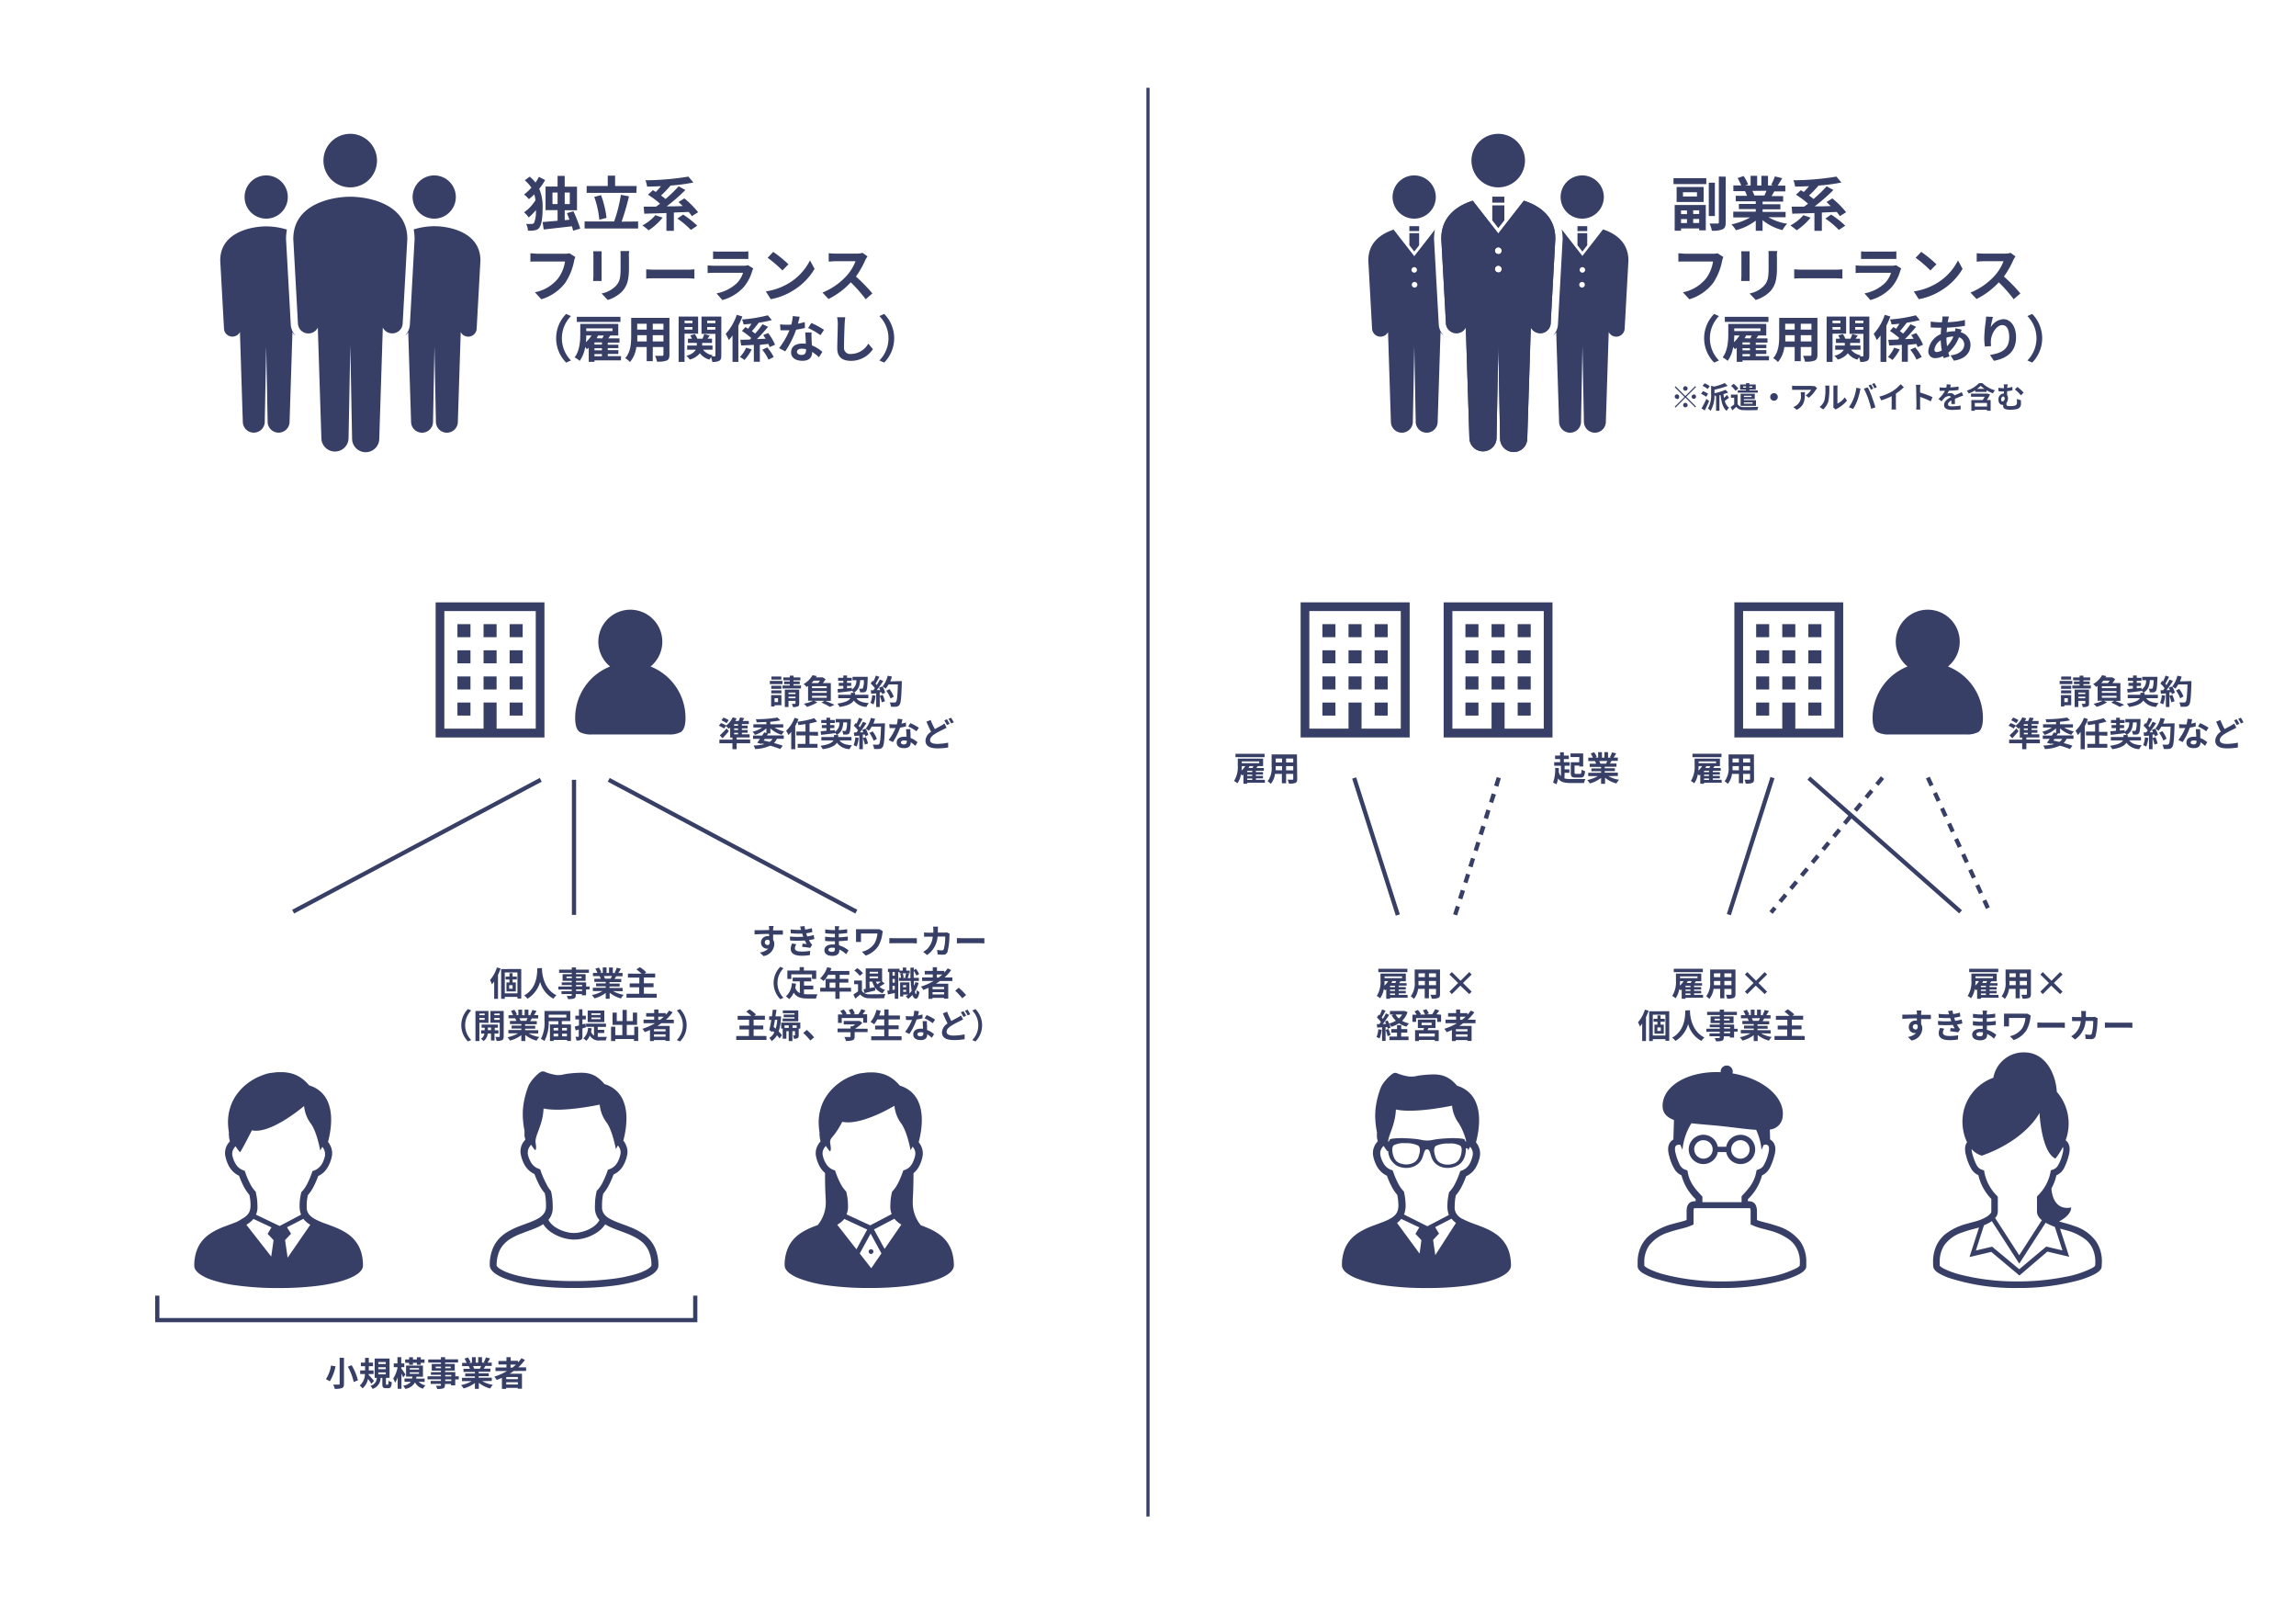 <svg width="544" height="380" fill="none" xmlns="http://www.w3.org/2000/svg"><path d="M544 0H0v380h544V0Z" fill="#fff"/><path d="M185.4 162.04h-3v-.76h3v.76Zm-.26 5h-1.63v.31h-.8v-2.72h2.43v2.41Zm0-3.89h-2.4v-.72h2.4v.72Zm-2.4.37h2.4v.71h-2.4v-.71Zm2.38-2.56h-2.35v-.72h2.35v.72Zm-1.6 4.42v.92h.82v-.92h-.82Zm6.27-3v.69h-4.39v-.69h1.73v-.32h-1.34v-.64h1.34v-.28h-1.54v-.68h1.54v-.43h.9v.43h1.61v.68H188v.28h1.49v.64H188v.32h1.79Zm-.43 4.23c0 .4-.07.6-.34.72a2.771 2.771 0 0 1-1.15.14 2.999 2.999 0 0 0-.25-.76h.73c.1 0 .13 0 .13-.12v-.58h-1.66v1.45h-.87v-4.11h3.41v3.26Zm-2.54-2.57v.36h1.66v-.36h-1.66Zm1.66 1.35v-.38h-1.66v.38h1.66ZM195.54 166.02c.77.29 1.65.67 2.17.93l-1.07.48a16.882 16.882 0 0 0-2-1l.71-.45h-2.5l.82.37c-.773.464-1.604.827-2.47 1.08a7.485 7.485 0 0 0-.75-.74 9.08 9.08 0 0 0 2.21-.71h-1.2v-3.52c-.11.09-.23.17-.36.26a2.81 2.81 0 0 0-.7-.68 5.835 5.835 0 0 0 2.12-2.11l1 .2c-.06.11-.14.21-.21.32h1.64l.66.43a7.751 7.751 0 0 1-.65.92h1.89v4.22h-1.31Zm-2.75-4.8a6.759 6.759 0 0 1-.53.58h1.58c.16-.18.31-.39.45-.58h-1.5Zm3.09 1.31h-3.48v.46h3.48v-.46Zm0 1.15h-3.48v.44h3.48v-.44Zm-3.48 1.59h3.48v-.46h-3.48v.46ZM202.92 165.37c.52.74 1.45 1.07 2.94 1.16a4.293 4.293 0 0 0-.57.91 3.87 3.87 0 0 1-3-1.52c-.39.65-1.31 1.24-3.35 1.53a5.526 5.526 0 0 0-.54-.8c2.05-.28 2.81-.78 3.08-1.28h-2.88v-.8h3v-.47h1v.47h3.14v.8h-2.82Zm-4.47-2.15 1.36-.13v-.63h-1.09v-.71h1.09v-.5h-1.23v-.71h1.23V160h.88v.54h1.12v.71h-1.12v.5h1v.71h-1v.57l1.14-.12v.42a2.433 2.433 0 0 0 1.07-2.22h-.9v-.8h3.59v.36c-.07 1.92-.15 2.68-.36 3a.743.743 0 0 1-.56.31 7.341 7.341 0 0 1-.89 0 1.989 1.989 0 0 0-.25-.85c.224.012.447.012.67 0a.273.273 0 0 0 .24-.1 5.112 5.112 0 0 0 .24-1.93h-.88c-.09 1.35-.39 2.34-1.55 3a2.572 2.572 0 0 0-.4-.55v.11c-1.17.16-2.41.3-3.32.4l-.08-.84ZM207.44 164.78a7.09 7.09 0 0 1-.48 2.06 4.78 4.78 0 0 0-.72-.34 5.782 5.782 0 0 0 .42-1.86l.78.14Zm6.23-3.46v.44c-.11 3.5-.22 4.76-.55 5.19a.998.998 0 0 1-.77.44 8.15 8.15 0 0 1-1.25 0 2.261 2.261 0 0 0-.32-1h1.18a.367.367 0 0 0 .33-.14c.24-.25.36-1.41.45-4.14h-2.21a6.337 6.337 0 0 1-.68 1 7.403 7.403 0 0 0-.75-.53c.271.472.483.976.63 1.5l-.72.34c0-.13-.07-.28-.12-.44h-.45v3.48h-.84v-3.22l-1.19.08-.08-.83h.6c.12-.15.24-.32.36-.49a6.956 6.956 0 0 0-1-1.1l.45-.65.19.16c.233-.447.43-.912.59-1.39l.84.3c-.29.55-.62 1.17-.91 1.61.11.12.2.24.28.34.274-.421.521-.858.74-1.31l.81.33a25.605 25.605 0 0 1-1.53 2.17h.81c-.09-.19-.19-.38-.28-.55l.67-.3.06.1a6.45 6.45 0 0 0 1.32-2.66l1 .2a8.943 8.943 0 0 1-.39 1.15l2.73-.08Zm-4.52 3.28c.213.485.387.987.52 1.5l-.75.26a8.561 8.561 0 0 0-.48-1.54l.71-.22Zm1.85.86a7.576 7.576 0 0 0-1-1.85l.76-.38c.414.548.751 1.15 1 1.79l-.76.44ZM177.74 176.06h-3.2v1.4h-1v-1.4h-3.09v-.86h3.09v-.49H173v-2.39a2.928 2.928 0 0 1-.32.3 8.834 8.834 0 0 0-.7-.64l-.42.58a6.344 6.344 0 0 0-1.23-.65l.49-.64c.437.147.856.342 1.25.58a5.376 5.376 0 0 0 1.54-1.95l.92.28c-.1.2-.2.39-.32.59h.79c.137-.268.254-.545.35-.83l1 .17-.41.66h1.48v.74h-1.64v.37h1.36v.65h-1.36v.37h1.37v.66h-1.37v.37h1.83v.75h-3.07v.49h3.2v.89Zm-5.06-2.88c-.46.57-1 1.16-1.47 1.7l-.66-.71a17.71 17.71 0 0 0 1.61-1.62l.52.63Zm-.54-1.88a5.751 5.751 0 0 0-1.21-.69l.48-.64c.441.149.862.354 1.25.61l-.52.72Zm2.73.24h-.93v.37h.93v-.37Zm0 1h-.93v.37h.93v-.37Zm-.93 1.4h.93v-.37h-.93v.37ZM182.54 173.71h-.68.15c-.09.16-.2.33-.31.49h4v.79h-1.62a3.763 3.763 0 0 1-.7 1c.8.22 1.52.44 2.07.64l-.58.78c-.62-.24-1.44-.52-2.37-.79a9.635 9.635 0 0 1-3.59.8 2.614 2.614 0 0 0-.37-.83 11.784 11.784 0 0 0 2.59-.34l-.72-.16-.09.12-.92-.28c.2-.26.43-.58.67-.92h-1.64v-.79h2.16l.46-.74.53.14v-1.12a6.731 6.731 0 0 1-2.72 1.56 3.329 3.329 0 0 0-.57-.74 6.525 6.525 0 0 0 2.29-1h-2.08v-.77h3.08v-.53c-.78 0-1.57.07-2.3.07a2.646 2.646 0 0 0-.2-.73 31.588 31.588 0 0 0 5.13-.4l.69.66c-.789.16-1.587.273-2.39.34v.59h3.07v.77h-2.06c.698.447 1.47.765 2.28.94a3.787 3.787 0 0 0-.6.78 6.64 6.64 0 0 1-2.69-1.52l.03 1.19Zm-1.35 1.32-.26.37 1.43.33c.27-.187.501-.425.68-.7h-1.85ZM191.79 174.2v2h1.91v.91H189v-.91h1.85v-2h-2.17v-.92h2.17v-1.77c-.56.09-1.13.17-1.66.23a3.456 3.456 0 0 0-.28-.79 8.73 8.73 0 0 1-.49 1v5.51h-.95v-4.1a9.913 9.913 0 0 1-.65.74 7.77 7.77 0 0 0-.56-1 8.384 8.384 0 0 0 2-3.08l.94.3c-.09.21-.17.42-.28.64a21.532 21.532 0 0 0 4-.85l.69.8c-.59.19-1.191.34-1.8.45v2h2v.92l-2.02-.08ZM198.92 175.37c.52.74 1.45 1.07 2.94 1.16a4.293 4.293 0 0 0-.57.91 3.87 3.87 0 0 1-3-1.52c-.39.65-1.31 1.24-3.35 1.53a5.526 5.526 0 0 0-.54-.8c2.05-.28 2.81-.78 3.08-1.28h-2.88v-.8h3v-.47h1v.47h3.14v.8h-2.82Zm-4.47-2.15 1.36-.13v-.63h-1.09v-.71h1.09v-.5h-1.23v-.71h1.23V170h.88v.54h1.12v.71h-1.12v.5h1v.71h-1v.57l1.14-.12v.42a2.433 2.433 0 0 0 1.07-2.22h-.9v-.8h3.59v.36c-.07 1.92-.15 2.68-.36 3a.743.743 0 0 1-.56.31 7.341 7.341 0 0 1-.89 0 1.989 1.989 0 0 0-.25-.85c.224.012.447.012.67 0a.273.273 0 0 0 .24-.1 5.112 5.112 0 0 0 .24-1.93h-.88c-.09 1.35-.39 2.34-1.55 3a2.572 2.572 0 0 0-.4-.55v.11c-1.17.16-2.41.3-3.32.4l-.08-.84ZM203.44 174.78a7.09 7.09 0 0 1-.48 2.06 4.78 4.78 0 0 0-.72-.34 5.782 5.782 0 0 0 .42-1.86l.78.14Zm6.23-3.46v.44c-.11 3.5-.22 4.76-.55 5.19a.998.998 0 0 1-.77.44 8.15 8.15 0 0 1-1.25 0 2.261 2.261 0 0 0-.32-1h1.18a.367.367 0 0 0 .33-.14c.24-.25.36-1.41.45-4.14h-2.21a6.337 6.337 0 0 1-.68 1 7.403 7.403 0 0 0-.75-.53c.271.472.483.976.63 1.5l-.72.34c0-.13-.07-.28-.12-.44h-.45v3.48h-.84v-3.22l-1.19.08-.08-.83h.6c.12-.15.24-.32.36-.49a6.956 6.956 0 0 0-1-1.1l.45-.65.19.16c.233-.447.43-.912.59-1.39l.84.3c-.29.55-.62 1.17-.91 1.61.11.12.2.24.28.34.274-.421.521-.858.74-1.31l.81.33a25.605 25.605 0 0 1-1.53 2.17h.81c-.09-.19-.19-.38-.28-.55l.67-.3.06.1a6.45 6.45 0 0 0 1.32-2.66l1 .2a8.943 8.943 0 0 1-.39 1.15l2.73-.08Zm-4.52 3.28c.213.485.387.987.52 1.5l-.75.26a8.561 8.561 0 0 0-.48-1.54l.71-.22Zm1.85.86a7.576 7.576 0 0 0-1-1.85l.76-.38c.414.548.751 1.15 1 1.79l-.76.44ZM213.58 171.4a10.81 10.81 0 0 0 1.08-.26v.93c-.37.09-.86.2-1.4.28a14.44 14.44 0 0 1-1.71 3.42l-1-.5a12.386 12.386 0 0 0 1.63-2.82h-1.41l-.07-.93c.352.039.706.059 1.06.06.243.015.487.015.73 0 .117-.435.187-.88.21-1.33l1.11.11c-.01.2-.11.61-.23 1.04Zm2.16 2.41v1a5.166 5.166 0 0 1 1.65 1l-.53.86a6.395 6.395 0 0 0-1.08-.86v.08c0 .74-.41 1.32-1.55 1.32-1.14 0-1.77-.44-1.77-1.32 0-.88.65-1.38 1.76-1.38.186-.01.373-.01.56 0 0-.59-.08-1.3-.09-1.79h1c-.006.364.01.728.05 1.09Zm-1.6 2.52c.55 0 .72-.3.72-.74v-.13a2.794 2.794 0 0 0-.65-.08c-.46 0-.76.2-.76.48 0 .28.25.47.69.47Zm1.05-4.25.52-.8c.693.312 1.362.676 2 1.09l-.57.84a10.587 10.587 0 0 0-1.95-1.13ZM221.51 172.7c.58-.34 1.15-.63 1.52-.85.264-.138.515-.299.75-.48l.5 1c-.25.14-.51.28-.8.42-.686.318-1.354.676-2 1.07-.66.44-1.11.9-1.11 1.46 0 .56.56.88 1.67.88a13.62 13.62 0 0 0 2.61-.29v1.14c-.849.145-1.709.215-2.57.21-1.59 0-2.8-.45-2.8-1.83a2.659 2.659 0 0 1 1.33-2.1c-.37-.68-.75-1.55-1.11-2.39l1-.4c.287.743.624 1.464 1.01 2.16Zm3.49-1.24-.65.27c-.183-.383-.39-.753-.62-1.11l.63-.25c.234.351.448.715.64 1.09Zm1-.37-.64.27a9.213 9.213 0 0 0-.64-1.1l.63-.26c.18.3.47.81.65 1.09ZM491 162.04h-3v-.76h3v.76Zm-.26 5h-1.63v.31h-.8v-2.72h2.43v2.41Zm0-3.89h-2.4v-.72h2.4v.72Zm-2.4.37h2.4v.71h-2.4v-.71Zm2.38-2.56h-2.35v-.72h2.35v.72Zm-1.6 4.42v.92h.82v-.92h-.82Zm6.28-3v.69H491v-.69h1.73v-.32h-1.34v-.64h1.34v-.28h-1.54v-.68h1.54v-.43h.9v.43h1.61v.68h-1.61v.28h1.49v.64h-1.49v.32h1.77Zm-.44 4.23c0 .4-.07.6-.34.72a2.771 2.771 0 0 1-1.15.14 2.61 2.61 0 0 0-.25-.76h.73c.1 0 .13 0 .13-.12v-.58h-1.66v1.45h-.87v-4.11h3.41v3.26Zm-2.54-2.57v.36h1.66v-.36h-1.66Zm1.66 1.35v-.38h-1.66v.38h1.66ZM501.12 166.02c.78.29 1.65.67 2.17.93l-1.07.48a17.272 17.272 0 0 0-2-1l.7-.45h-2.5l.82.37c-.773.464-1.604.827-2.47 1.08a8.472 8.472 0 0 0-.74-.74 9.137 9.137 0 0 0 2.2-.71H497v-3.52c-.11.09-.23.17-.36.26a2.793 2.793 0 0 0-.7-.68 5.745 5.745 0 0 0 2.12-2.11l1 .2c-.06.11-.14.21-.21.32h1.64l.66.43a7.751 7.751 0 0 1-.65.92h1.89v4.22h-1.27Zm-2.75-4.8a6.759 6.759 0 0 1-.53.58h1.58c.162-.184.312-.378.45-.58h-1.5Zm3.09 1.31H498v.46h3.48l-.02-.46Zm0 1.15H498v.44h3.48l-.02-.44Zm-3.46 1.59h3.48v-.46H498v.46ZM508.5 165.37c.52.74 1.45 1.07 2.95 1.16-.235.275-.43.581-.58.91a3.867 3.867 0 0 1-3.05-1.52c-.39.65-1.31 1.24-3.35 1.53a5.693 5.693 0 0 0-.54-.8c2.05-.28 2.81-.78 3.08-1.28h-2.88v-.8h3v-.47h1v.47h3.14v.8h-2.77Zm-4.5-2.15 1.36-.13v-.63h-1.06v-.71h1.09v-.5h-1.23v-.71h1.23V160h.88v.54h1.12v.71h-1.12v.5h1v.71h-1v.57l1.14-.12v.42a2.43 2.43 0 0 0 1.07-2.22h-.91v-.8h3.59v.36c-.07 1.92-.15 2.68-.36 3a.757.757 0 0 1-.56.31 7.341 7.341 0 0 1-.89 0 2.003 2.003 0 0 0-.25-.85c.223.012.447.012.67 0a.307.307 0 0 0 .137-.02.311.311 0 0 0 .113-.08c.19-.625.268-1.278.23-1.93h-.87c-.1 1.35-.4 2.34-1.56 3a2.642 2.642 0 0 0-.4-.55v.11c-1.17.16-2.41.3-3.31.4l-.11-.84ZM513 164.78a7.445 7.445 0 0 1-.48 2.06 4.937 4.937 0 0 0-.73-.34 5.782 5.782 0 0 0 .42-1.86l.79.14Zm6.22-3.46v.44c-.11 3.5-.22 4.76-.55 5.19a.991.991 0 0 1-.77.44 8.15 8.15 0 0 1-1.25 0 2.141 2.141 0 0 0-.32-1h1.18a.37.37 0 0 0 .33-.14c.24-.25.36-1.41.45-4.14h-2.19a6.337 6.337 0 0 1-.68 1 7.403 7.403 0 0 0-.75-.53c.271.472.482.976.63 1.5l-.72.34c0-.13-.07-.28-.12-.44h-.45v3.48h-.84v-3.22l-1.18.08-.08-.83h.59c.12-.15.25-.32.37-.49a8.147 8.147 0 0 0-1-1.1l.44-.65.2.16a10.9 10.9 0 0 0 .58-1.39l.84.3c-.29.55-.62 1.17-.9 1.61l.28.34c.267-.423.511-.86.73-1.31l.81.33a25.605 25.605 0 0 1-1.53 2.17h.81c-.09-.19-.19-.38-.28-.55l.67-.3.06.1a6.45 6.45 0 0 0 1.32-2.66l1 .2a9.1 9.1 0 0 1-.39 1.15l2.71-.08Zm-4.52 3.28c.213.485.387.987.52 1.5l-.75.26a7.922 7.922 0 0 0-.48-1.54l.71-.22Zm1.87.81a7.61 7.61 0 0 0-1-1.85l.76-.38a7.151 7.151 0 0 1 1 1.79l-.76.44ZM483.32 176.06h-3.2v1.4h-1v-1.4h-3.09v-.86h3.09v-.49h-.56v-2.39c-.1.108-.207.208-.32.3a9.012 9.012 0 0 0-.7-.64l-.42.58a6.373 6.373 0 0 0-1.23-.65l.49-.64a6.36 6.36 0 0 1 1.25.58 5.386 5.386 0 0 0 1.54-1.95l.92.28c-.1.2-.2.39-.32.59h.77c.136-.268.253-.545.35-.83l1 .17-.41.66H483v.74h-1.64v.37h1.36v.65h-1.36v.37h1.37v.66h-1.37v.37h1.83v.75h-3.07v.49h3.2v.89Zm-5.06-2.88c-.46.57-1 1.16-1.47 1.7l-.66-.71a19.05 19.05 0 0 0 1.62-1.62l.51.63Zm-.54-1.88a5.534 5.534 0 0 0-1.21-.69l.48-.64c.441.149.861.354 1.25.61l-.52.72Zm2.74.24h-.94v.37h.94v-.37Zm0 1h-.94v.37h.94v-.37Zm-.94 1.4h.94v-.37h-.94v.37ZM488.12 173.71h-.68.15c-.09.16-.2.33-.31.49h4v.79h-1.62a3.763 3.763 0 0 1-.7 1c.8.22 1.52.44 2.07.64l-.58.78c-.62-.24-1.44-.52-2.37-.79a9.635 9.635 0 0 1-3.59.8 2.614 2.614 0 0 0-.37-.83 11.784 11.784 0 0 0 2.59-.34l-.72-.16-.09.12-.92-.28c.2-.26.43-.58.67-.92H484v-.79h2.16l.46-.74.53.14v-1.12a6.731 6.731 0 0 1-2.72 1.56 3.603 3.603 0 0 0-.56-.74 6.559 6.559 0 0 0 2.28-1h-2.08v-.77h3.08v-.53c-.78 0-1.56.07-2.3.07a2.612 2.612 0 0 0-.2-.73 31.588 31.588 0 0 0 5.13-.4l.69.66c-.789.16-1.587.274-2.39.34v.59h3.07v.77h-2.05a6.794 6.794 0 0 0 2.27.94 3.787 3.787 0 0 0-.6.78 6.7 6.7 0 0 1-2.69-1.52l.04 1.19Zm-1.35 1.32-.26.37 1.43.33c.273-.184.504-.422.68-.7h-1.85ZM497.37 174.2v2h1.92v.91h-4.74v-.91h1.85v-2h-2.17v-.92h2.17v-1.77c-.56.09-1.13.17-1.66.23a3.456 3.456 0 0 0-.28-.79 8.73 8.73 0 0 1-.49 1v5.51h-1v-4.1a9.913 9.913 0 0 1-.65.74 7.77 7.77 0 0 0-.56-1 8.384 8.384 0 0 0 2-3.08l.94.3c-.09.21-.17.42-.28.64a21.532 21.532 0 0 0 4-.85l.69.8c-.589.191-1.191.341-1.8.45v2h2v.92l-1.94-.08ZM504.5 175.37c.52.74 1.45 1.07 2.95 1.16-.235.275-.43.581-.58.91a3.867 3.867 0 0 1-3.05-1.52c-.39.65-1.31 1.24-3.35 1.53a5.693 5.693 0 0 0-.54-.8c2.05-.28 2.81-.78 3.08-1.28h-2.88v-.8h3v-.47h1v.47h3.14v.8h-2.77Zm-4.5-2.15 1.36-.13v-.63h-1.06v-.71h1.09v-.5h-1.23v-.71h1.23V170h.88v.54h1.12v.71h-1.12v.5h1v.71h-1v.57l1.14-.12v.42a2.43 2.43 0 0 0 1.07-2.22h-.91v-.8h3.59v.36c-.07 1.92-.15 2.68-.36 3a.757.757 0 0 1-.56.31 7.341 7.341 0 0 1-.89 0 2.003 2.003 0 0 0-.25-.85c.223.012.447.012.67 0a.307.307 0 0 0 .137-.02.311.311 0 0 0 .113-.08c.19-.625.268-1.278.23-1.93h-.87c-.1 1.35-.4 2.34-1.56 3a2.642 2.642 0 0 0-.4-.55v.11c-1.17.16-2.41.3-3.31.4l-.11-.84ZM509 174.78a7.445 7.445 0 0 1-.48 2.06 4.937 4.937 0 0 0-.73-.34 5.782 5.782 0 0 0 .42-1.86l.79.14Zm6.22-3.46v.44c-.11 3.5-.22 4.76-.55 5.19a.991.991 0 0 1-.77.44 8.15 8.15 0 0 1-1.25 0 2.141 2.141 0 0 0-.32-1h1.18a.37.37 0 0 0 .33-.14c.24-.25.36-1.41.45-4.14h-2.19a6.337 6.337 0 0 1-.68 1 7.403 7.403 0 0 0-.75-.53c.271.472.482.976.63 1.5l-.72.34c0-.13-.07-.28-.12-.44h-.45v3.48h-.84v-3.22l-1.18.08-.08-.83h.59c.12-.15.25-.32.37-.49a8.147 8.147 0 0 0-1-1.1l.44-.65.2.16a10.9 10.9 0 0 0 .58-1.39l.84.3c-.29.55-.62 1.17-.9 1.61l.28.34c.267-.423.511-.86.73-1.31l.81.33a25.605 25.605 0 0 1-1.53 2.17h.81c-.09-.19-.19-.38-.28-.55l.67-.3.06.1a6.45 6.45 0 0 0 1.32-2.66l1 .2a9.1 9.1 0 0 1-.39 1.15l2.71-.08Zm-4.52 3.28c.213.485.387.987.52 1.5l-.75.26a7.922 7.922 0 0 0-.48-1.54l.71-.22Zm1.87.81a7.61 7.61 0 0 0-1-1.85l.76-.38a7.151 7.151 0 0 1 1 1.79l-.76.44ZM519.16 171.4a10.81 10.81 0 0 0 1.08-.26v.93c-.37.09-.86.2-1.4.28a14.44 14.44 0 0 1-1.71 3.42l-1-.5a12.015 12.015 0 0 0 1.63-2.82h-1.41l-.07-.93c.352.039.706.059 1.06.06.243.015.487.015.73 0a7.13 7.13 0 0 0 .22-1.33l1.1.11c-.01.2-.11.61-.23 1.04Zm2.16 2.41v1a5.057 5.057 0 0 1 1.65 1l-.53.86a6.395 6.395 0 0 0-1.08-.86v.08c0 .74-.41 1.32-1.55 1.32-1.14 0-1.77-.44-1.77-1.32 0-.88.65-1.38 1.77-1.38.183-.01.367-.01.55 0 0-.59-.07-1.3-.09-1.79h1c.03.4.04.74.05 1.09Zm-1.6 2.52c.55 0 .72-.3.72-.74v-.13a2.794 2.794 0 0 0-.65-.08c-.46 0-.76.2-.76.48 0 .28.25.47.69.47Zm1.06-4.25.51-.8c.693.312 1.362.676 2 1.09l-.57.84a10.806 10.806 0 0 0-1.94-1.13ZM527.09 172.7c.58-.34 1.15-.63 1.53-.85.259-.14.506-.301.74-.48l.5 1c-.25.14-.51.28-.8.42a21.08 21.08 0 0 0-2 1.07c-.66.44-1.11.9-1.11 1.46 0 .56.56.88 1.67.88a13.549 13.549 0 0 0 2.61-.29v1.14c-.849.145-1.709.215-2.57.21-1.59 0-2.79-.45-2.79-1.83.034-.431.172-.847.401-1.213.23-.365.546-.67.919-.887-.37-.68-.75-1.55-1.11-2.39l1-.4c.286.743.624 1.464 1.01 2.16Zm3.5-1.24-.65.27c-.183-.383-.39-.753-.62-1.11l.63-.25c.234.351.448.715.64 1.09Zm1-.37-.64.27a9.35 9.35 0 0 0-.64-1.1l.63-.26c.224.351.428.715.61 1.09h.04ZM333.53 236.33h-4.18v.24h-.9v-2.23a3.153 3.153 0 0 1-.3.24c-.06-.09-.16-.23-.26-.35a5.407 5.407 0 0 1-.89 2.23 3.358 3.358 0 0 0-.8-.55 6.27 6.27 0 0 0 .89-3.72v-1.58h6v1.81h-1.28c-.1.16-.21.31-.32.46h1.78v.58h-1.88v.34h1.68v.58h-1.68v.32h1.68v.59h-1.68v.36h2.1l.04.68Zm-.07-6.07h-6.89v-.8h6.89v.8Zm-5.41 2.12c.003.361-.014.721-.05 1.08.35-.308.653-.665.9-1.06l-.85-.02Zm0-1.12v.43h4.15v-.43h-4.15Zm2.48 2.22h-1.18v.34h1.18v-.34Zm0 .92h-1.18v.32h1.18v-.32Zm-1.18 1.27h1.18v-.36h-1.18v.36Zm1.25-2.83c.07-.15.15-.31.21-.46h-1 .08l-.24.44.95.02ZM341.19 235.46c0 .51-.11.77-.43.91a3.69 3.69 0 0 1-1.54.17 3.436 3.436 0 0 0-.3-.91h1.12c.12 0 .2 0 .2-.19v-1.2h-1.68v2.22h-1v-2.23H336a4.722 4.722 0 0 1-1 2.38 3.436 3.436 0 0 0-.75-.62 5.128 5.128 0 0 0 .94-3.5v-2.85h6v5.82Zm-3.59-2.1v-1h-1.51v.99l1.51.01Zm-1.51-2.8v.9h1.51v-.93l-1.51.03Zm4.15 0h-1.68v.9h1.68v-.9Zm0 2.8v-1h-1.68v1h1.68ZM346 233.46l-2 2-.58-.57 2.06-2.06-2.06-2 .58-.58 2.06 2.06 2.05-2.06.58.58-2.06 2 2.06 2.06-.58.57-2.11-2ZM327.35 243.92a7.632 7.632 0 0 1-.48 2.07 4.148 4.148 0 0 0-.73-.35 5.75 5.75 0 0 0 .43-1.85l.78.13Zm6.15-4.19a5.28 5.28 0 0 1-1.3 2.07 5.518 5.518 0 0 0 1.64.6 4.197 4.197 0 0 0-.59.77 5.784 5.784 0 0 1-1.78-.8 7.247 7.247 0 0 1-1.82.84 4.034 4.034 0 0 0-.51-.77c.14.305.251.623.33.95l-.67.3c0-.12-.06-.25-.11-.41h-.4v3.27h-.83v-3.22l-1.16.07-.08-.82h.58c.12-.16.25-.33.38-.52a8.63 8.63 0 0 0-.95-1.08l.46-.65.18.16c.231-.446.425-.911.58-1.39l.83.3c-.29.55-.61 1.16-.9 1.61.096.101.186.208.27.32.261-.421.502-.855.72-1.3l.77.36c-.44.7-1 1.51-1.49 2.15h.76a4.427 4.427 0 0 0-.28-.57l.64-.27c.12.23.25.48.36.74a5.999 5.999 0 0 0 1.6-.67 4.982 4.982 0 0 1-1-1.3l.51-.17h-.91v-.84h3.48l.69.27Zm-4.53 4c.206.465.373.947.5 1.44l-.7.26a9.8 9.8 0 0 0-.47-1.49l.67-.21Zm3 1.8h1.76v.83h-4.53v-.83h1.8v-.93h-1.36v-.84H331v-.95h1v.95h1.43v.84H332l-.03.93Zm-1.3-5.23c.201.358.462.679.77.95.305-.276.568-.596.78-.95h-1.55ZM341.44 240.35v1.7h-.92v-.89h-5v.89h-.87v-1.7h1a6.449 6.449 0 0 0-.52-.78l.82-.36c.273.306.511.642.71 1l-.26.11h1.24a7.026 7.026 0 0 0-.52-1l.83-.28c.237.31.439.645.6 1l-.55.21h1.31c.284-.374.523-.78.71-1.21l1 .32c-.23.31-.47.63-.69.89l1.11.1Zm-3 3.16c-.06.17-.14.33-.21.49h2.65v2.59h-.94v-.26h-3.75v.26h-.91V244h2c0-.16.09-.33.12-.49h-1.46v-2h4.18v2h-1.68Zm1.5 1.3h-3.75v.7h3.75v-.7Zm-3.11-2h2.38v-.56h-2.38v.56ZM346.7 242.36c-.31.23-.61.44-.94.64h2.91v3.55h-1v-.2h-2.75v.24H344v-2.62c-.4.18-.82.35-1.23.51a5.265 5.265 0 0 0-.57-.79 14.066 14.066 0 0 0 3-1.33h-2.71v-.84H345v-.72h-1.9v-.83h1.9v-.86h.95v.86h1.73v.39c.298-.312.572-.647.82-1l.82.42a11.31 11.31 0 0 1-1.58 1.75h1.86v.84l-2.9-.01Zm1 1.42h-2.75v.51h2.75v-.51Zm0 1.77v-.54h-2.75v.54h2.75Zm-1.74-4h.43c.303-.224.593-.464.87-.72h-1.3v.72ZM403.53 236.33h-4.18v.24h-.9v-2.23a3.153 3.153 0 0 1-.3.24c-.06-.09-.16-.23-.26-.35a5.407 5.407 0 0 1-.89 2.23 3.358 3.358 0 0 0-.8-.55 6.27 6.27 0 0 0 .89-3.72v-1.58h6v1.81h-1.28c-.1.16-.21.31-.32.46h1.78v.58h-1.88v.34h1.68v.58h-1.68v.32h1.68v.59h-1.68v.36h2.1l.04.68Zm-.07-6.07h-6.89v-.8h6.89v.8Zm-5.41 2.12c.003.361-.014.721-.05 1.08.35-.308.653-.665.9-1.06l-.85-.02Zm0-1.12v.43h4.15v-.43h-4.15Zm2.48 2.22h-1.18v.34h1.18v-.34Zm0 .92h-1.18v.32h1.18v-.32Zm-1.18 1.27h1.18v-.36h-1.18v.36Zm1.25-2.83c.07-.15.15-.31.21-.46h-1 .08l-.24.44.95.02ZM411.19 235.46c0 .51-.11.77-.43.91a3.69 3.69 0 0 1-1.54.17 3.436 3.436 0 0 0-.3-.91h1.12c.12 0 .2 0 .2-.19v-1.2h-1.68v2.22h-1v-2.23H406a4.722 4.722 0 0 1-1 2.38 3.436 3.436 0 0 0-.75-.62 5.128 5.128 0 0 0 .94-3.5v-2.85h6v5.82Zm-3.59-2.1v-1h-1.51v.99l1.51.01Zm-1.51-2.8v.9h1.51v-.93l-1.51.03Zm4.15 0h-1.68v.9h1.68v-.9Zm0 2.8v-1h-1.68v1h1.68ZM416 233.46l-2 2-.58-.57 2.06-2.06-2.06-2 .58-.58 2.06 2.06 2.05-2.06.58.58-2.06 2 2.06 2.06-.58.57-2.11-2ZM390.61 239.4a15.08 15.08 0 0 1-.62 1.52v5.67h-.9v-4.13c-.18.253-.36.483-.54.69a6.19 6.19 0 0 0-.45-1 8.397 8.397 0 0 0 1.63-3l.88.25Zm4.89.12v7h-.9v-.39h-3v.46h-.86v-7.05l4.76-.02Zm-.9 5.76v-4.94h-3v4.94h3Zm-1.16-3.27v.69h.77v2.14H392v-2.14h.71v-.69h-.92v-.69h.92v-.81h.73v.81h1v.69h-1Zm.06 1.35h-.81v.83h.81v-.83ZM400.42 239.29v.46c.06 1.1.46 4.55 3.44 6a3.002 3.002 0 0 0-.73.81 6.322 6.322 0 0 1-3.15-4 6.854 6.854 0 0 1-3 4 3.265 3.265 0 0 0-.8-.76c3.19-1.77 3.08-5.4 3.13-6.46l1.11-.05ZM411.69 244.35h-.83v1.4h-1v-.29h-1.44v.25c0 .47-.11.66-.42.8a4.25 4.25 0 0 1-1.42.13 2.72 2.72 0 0 0-.31-.75h1c.14 0 .2-.06.2-.2v-.23h-2.43v-.69h2.43v-.38h-3.17v-.72h3.17v-.35h-2.37v-.64h2.37v-.35h-2.17v-1.58h2.17v-.33h-3v-.75h3v-.52h1v.52h3.06v.75h-3.06v.33h2.27v1.58h-2.27v.35h2.41v1h.83l-.02.67Zm-4.2-2.66v-.38h-1.26v.38h1.26Zm1-.38v.38h1.3v-.38h-1.3Zm0 2.32h1.44v-.35h-1.44v.35Zm1.44.72h-1.44v.38h1.44v-.38ZM417.24 244.75c.784.45 1.646.749 2.54.88a3.88 3.88 0 0 0-.64.86 7.014 7.014 0 0 1-2.69-1.35v1.44h-.93v-1.39a7.739 7.739 0 0 1-2.68 1.29 4.575 4.575 0 0 0-.61-.79 8.176 8.176 0 0 0 2.53-.94h-2.3v-.78h3.06v-.35h-2.31v-.69h2.31v-.36h-2.7v-.74h1.51a3.1 3.1 0 0 0-.27-.63h-1.57v-.74h1.07a7.07 7.07 0 0 0-.5-1l.82-.28c.238.357.442.736.61 1.13l-.4.14h.73v-1.3h.89v1.31h.59v-1.3h.9v1.3h.71l-.29-.09a6.11 6.11 0 0 0 .5-1.15l1 .24c-.22.36-.44.72-.62 1h1v.78H418c-.13.23-.26.45-.38.64h1.57v.74h-2.78v.36h2.4v.69h-2.4v.35h3.11v.78l-2.28-.05Zm-2.17-3.56c.106.196.197.4.27.61h-.13 1.49c.1-.19.19-.43.28-.64l-1.91.03ZM427.6 245.39v.94h-7.16v-.94h3v-1.54h-2.24v-.92h2.28v-1.38h-2.71v-.93H424a10.344 10.344 0 0 0-1.2-1l.79-.55a8.893 8.893 0 0 1 1.53 1.21l-.42.31h2.53v.93h-2.68v1.38h2.3v.92h-2.3v1.54l3.05.03ZM473.53 236.33h-4.18v.24h-.9v-2.23a3.153 3.153 0 0 1-.3.24 2.759 2.759 0 0 0-.26-.35 5.285 5.285 0 0 1-.89 2.23 3.358 3.358 0 0 0-.8-.55 6.27 6.27 0 0 0 .89-3.72v-1.58h6v1.81h-1.28c-.1.16-.21.31-.32.46h1.78v.58h-1.88v.34h1.68v.58h-1.68v.32h1.68v.59h-1.68v.36h2.1l.04.68Zm-.07-6.07h-6.89v-.8h6.89v.8Zm-5.4 2.12c0 .33 0 .69-.07 1.06.353-.305.656-.663.9-1.06h-.83Zm0-1.12v.43h4.14v-.43h-4.14Zm2.47 2.22h-1.18v.34h1.18v-.34Zm0 .92h-1.18v.32h1.18v-.32Zm-1.18 1.27h1.18v-.36h-1.18v.36Zm1.25-2.83c.07-.15.15-.31.21-.46h-1 .08l-.24.44.95.02ZM481.19 235.46c0 .51-.11.77-.43.91a3.69 3.69 0 0 1-1.54.17 3.436 3.436 0 0 0-.3-.91h1.12c.12 0 .2 0 .2-.19v-1.2h-1.68v2.22h-1v-2.23H476a4.635 4.635 0 0 1-1 2.38 3.436 3.436 0 0 0-.75-.62 5.128 5.128 0 0 0 .94-3.5v-2.85h6v5.82Zm-3.59-2.1v-1h-1.5v.99l1.5.01Zm-1.5-2.8v.9h1.5v-.93l-1.5.03Zm4.14 0h-1.68v.9h1.68v-.9Zm0 2.8v-1h-1.68v1h1.68ZM486 233.46l-2 2-.57-.57 2.05-2.06-2.05-2 .57-.58 2.06 2.06 2.05-2.06.58.58-2.06 2 2.06 2.06-.58.57-2.11-2ZM455.17 240.13c.005.08.005.16 0 .24h2.32v1h-2.31v1.2c.196.329.293.707.28 1.09a2.999 2.999 0 0 1-2.56 2.8l-.86-.84c.729-.1 1.41-.421 1.95-.92-.119.016-.24.016-.36 0a1.406 1.406 0 0 1-1.284-.921 1.427 1.427 0 0 1-.086-.549c.001-.204.044-.406.126-.592a1.503 1.503 0 0 1 1.464-.898h.32v-.53c-1.21 0-2.46.06-3.44.12v-1c.92 0 2.37 0 3.46-.05v-.25a4.098 4.098 0 0 0-.08-.69h1.16c-.06.23-.1.66-.1.79Zm-1.34 3.74c.34 0 .63-.26.52-1a.57.57 0 0 0-.52-.28.62.62 0 0 0 0 1.24v.04ZM462.33 241.88c0-.09-.08-.19-.11-.28l-.16-.47c-.897.044-1.796.02-2.69-.07l-.06-.92a16.07 16.07 0 0 0 2.5.12l-.25-.79 1.07-.12c0 .29.09.57.14.84a8.878 8.878 0 0 0 1.58-.34l.13.92c-.483.128-.974.225-1.47.29l.12.38.13.36a10.635 10.635 0 0 0 1.53-.32l.16.94c-.421.108-.849.192-1.28.25.128.244.268.481.42.71.102.148.22.286.35.41l-.48.73c-.45-.08-1.31-.19-1.9-.25l.08-.76 1 .09c-.17-.28-.32-.56-.45-.83a26.94 26.94 0 0 1-3.48 0l-.05-.94c1.054.1 2.114.116 3.17.05Zm-2 2.68c0 .59.56.83 1.62.83.671.007 1.34-.05 2-.17l-.05 1c-.644.107-1.297.161-1.95.16-1.59 0-2.59-.48-2.6-1.62.003-.452.12-.895.34-1.29l1 .2a1.49 1.49 0 0 0-.34.89h-.02ZM470.73 239.98c-.006.11-.006.22 0 .33a16.353 16.353 0 0 0 2-.22v.92c-.52.07-1.25.14-2 .18v.82c.81 0 1.49-.1 2.14-.19v.94c-.72.08-1.34.14-2.11.16v1c.822.24 1.585.648 2.24 1.2l-.57.9a5.944 5.944 0 0 0-1.62-1.11v.29c0 .68-.52 1.21-1.58 1.21-1.27 0-1.95-.49-1.95-1.34 0-.85.75-1.37 2-1.37h.49v-.74h-.41c-.47 0-1.38 0-1.91-.1v-1c.636.096 1.278.146 1.92.15h.39v-.82h-.29a18.857 18.857 0 0 1-2-.14v-.91c.663.099 1.331.156 2 .17h.31v-.37a2.566 2.566 0 0 0-.05-.56h1.08a4.856 4.856 0 0 0-.08.6Zm-1.62 5.48c.42 0 .7-.12.7-.59v-.34a4.862 4.862 0 0 0-.66-.06c-.57 0-.88.23-.88.5s.29.49.84.49ZM481.07 241.06a8.003 8.003 0 0 1-.95 3 5.888 5.888 0 0 1-3 2.29l-.9-.91a4.928 4.928 0 0 0 2.94-1.93 5.68 5.68 0 0 0 .73-2.4H476v1.35c-.011.22-.011.44 0 .66h-1.18v-3.02h4.83c.25.022.501.022.75 0l.77.48a4.13 4.13 0 0 0-.1.48ZM484 242.23H489.23v1.23c-.19 0-.6-.05-.93-.05H484c-.45 0-1 0-1.28.05v-1.26c.28 0 .89.03 1.28.03ZM494.21 240.18v.72h1.51c.201-.001.402-.018.6-.05l.69.33c0 .13-.05.34-.05.42a16.459 16.459 0 0 1-.48 3.91.996.996 0 0 1-1 .62c-.45 0-.93 0-1.32-.06l-.12-1.08a5.86 5.86 0 0 0 1.12.12.439.439 0 0 0 .274-.062.435.435 0 0 0 .176-.218c.25-.98.365-1.989.34-3h-1.8a5.8 5.8 0 0 1-2.49 4.38l-.93-.75a4.79 4.79 0 0 0 1-.78 4.633 4.633 0 0 0 1.27-2.82h-2.06v-1c.34 0 .75.05 1.06.05h1.14v-.69a6.1 6.1 0 0 0-.06-.74h1.17c-.02.17-.04.51-.04.7ZM500 242.23H505.23v1.23c-.19 0-.6-.05-.93-.05H500c-.45 0-1 0-1.28.05v-1.26c.28 0 .89.03 1.28.03ZM118.61 229.4a15.08 15.08 0 0 1-.62 1.52v5.67h-.9v-4.13a8 8 0 0 1-.54.69 6.19 6.19 0 0 0-.45-1 8.404 8.404 0 0 0 1.64-3l.87.25Zm4.89.12v7h-.9v-.4h-3v.47h-.86v-7.05l4.76-.02Zm-.9 5.76v-4.94h-3v4.94h3Zm-1.15-3.27v.69h.76v2.14H120v-2.14h.71v-.69h-.92v-.69h.92v-.81h.74v.81h1v.69h-1Zm0 1.34h-.81v.84h.81v-.84ZM128.42 229.29v.46c.06 1.1.46 4.55 3.44 6a3.002 3.002 0 0 0-.73.81 6.359 6.359 0 0 1-3.15-4 6.854 6.854 0 0 1-3 4 3.265 3.265 0 0 0-.8-.76c3.19-1.77 3.08-5.4 3.13-6.46l1.11-.05ZM139.69 234.35h-.83v1.4h-1v-.29h-1.44v.25c0 .47-.11.66-.42.8a4.25 4.25 0 0 1-1.42.13 2.72 2.72 0 0 0-.31-.75h1c.14 0 .2-.06.2-.2v-.23h-2.43v-.69h2.43v-.38h-3.17v-.72h3.17v-.35h-2.37v-.64h2.37v-.35h-2.17v-1.58h2.17v-.33h-3v-.75h3v-.52h1v.52h3.06v.75h-3.06v.33h2.28v1.58h-2.28v.35h2.41v1h.83l-.02.67Zm-4.2-2.66v-.38h-1.26v.38h1.26Zm1-.38v.38h1.3v-.38h-1.3Zm0 2.32h1.44v-.35h-1.44v.35Zm1.44.72h-1.44v.38h1.44v-.38ZM145.25 234.75c.781.45 1.639.749 2.53.88a3.88 3.88 0 0 0-.64.86 7.014 7.014 0 0 1-2.69-1.35v1.44h-.93v-1.39a7.739 7.739 0 0 1-2.68 1.29 4.575 4.575 0 0 0-.61-.79 8.176 8.176 0 0 0 2.53-.94h-2.3v-.78h3.06v-.35h-2.3v-.69h2.3v-.36h-2.7v-.74h1.52a3.814 3.814 0 0 0-.28-.63h-1.57v-.74h1.07a7.07 7.07 0 0 0-.5-1l.82-.28c.244.354.448.733.61 1.13l-.39.14h.72v-1.3h.89v1.31h.59v-1.3h.9v1.3h.71l-.29-.09c.205-.367.376-.752.51-1.15l1 .23c-.22.37-.43.73-.62 1h1v.78H146c-.13.23-.26.45-.38.64h1.57v.74h-2.78v.36h2.4v.69h-2.4v.35h3.11v.78l-2.27-.04Zm-2.18-3.56c.106.196.197.4.27.61h-.13 1.49c.1-.19.19-.43.28-.64l-1.91.03ZM155.6 235.39v.94h-7.16v-.94h3v-1.54h-2.24v-.92h2.28v-1.38h-2.7v-.93H152c-.377-.36-.778-.694-1.2-1l.79-.54a8.893 8.893 0 0 1 1.53 1.21l-.42.31h2.53v.93h-2.67v1.38h2.29v.92h-2.29v1.54l3.04.02ZM110.88 239.01l.76.33a4.997 4.997 0 0 0 0 7l-.76.33a5.436 5.436 0 0 1 0-7.67v.01ZM113.58 242.24v4.34h-.93v-7.12h3.08v2.83l-2.15-.05Zm0-2.15v.37h1.25v-.41l-1.25.04Zm1.25 1.47v-.44h-1.25v.44h1.25Zm2.34 3.22v1.68h-.83v-1.65h-.77a2.617 2.617 0 0 1-1 1.79 2.855 2.855 0 0 0-.61-.54 1.84 1.84 0 0 0 .82-1.25H114v-.78h.84v-.6h-.73v-.75h3.87v.75h-.76v.6h.88v.78l-.93-.03Zm-.83-.78v-.6h-.74v.6h.74Zm3 1.47c0 .48-.09.75-.38.9a2.815 2.815 0 0 1-1.31.18 3.266 3.266 0 0 0-.29-.94h.87c.11 0 .17 0 .17-.16v-3.2h-2.2v-2.79h3.14v6.01Zm-2.23-5.38v.37h1.29v-.41l-1.29.04Zm1.29 1.48v-.45h-1.29v.45h1.29ZM125.25 244.75c.781.45 1.639.749 2.53.88a3.88 3.88 0 0 0-.64.86 7.014 7.014 0 0 1-2.69-1.35v1.44h-.93v-1.39a7.739 7.739 0 0 1-2.68 1.29 4.575 4.575 0 0 0-.61-.79 8.176 8.176 0 0 0 2.53-.94h-2.3v-.78h3.06v-.35h-2.3v-.69h2.3v-.36h-2.7v-.74h1.52a3.814 3.814 0 0 0-.28-.63h-1.57v-.74h1.07a7.07 7.07 0 0 0-.5-1l.82-.28c.244.354.448.733.61 1.13l-.39.14h.72v-1.3h.89v1.31h.59v-1.3h.9v1.3h.71l-.29-.09c.205-.367.376-.752.51-1.15l1 .23c-.22.37-.43.73-.62 1h1v.78H126c-.13.23-.26.45-.38.64h1.57v.74h-2.78v.36h2.4v.69h-2.4v.35h3.11v.78l-2.27-.04Zm-2.18-3.56c.106.196.197.4.27.61h-.13 1.49c.1-.19.19-.43.28-.64l-1.91.03ZM135.28 242.66v3.91h-.93v-.25h-3.16v.25h-.89v-3.91h2v-.78H130a9.32 9.32 0 0 1-1 4.69 4.69 4.69 0 0 0-.85-.49 8.081 8.081 0 0 0 .86-4.26v-2.36h6.11v2.4h-2v.78l2.16.02Zm-5.28-2.32v.68h4.19v-.68H130Zm1.17 3.15v.59h1.08v-.62l-1.08.03Zm0 2h1.08v-.65h-1.08v.65Zm2-2v.59h1.16v-.62l-1.16.03Zm1.16 2v-.65h-1.16v.62l1.16.03ZM138 243.6v1.86c0 .44-.08.67-.32.81a2.009 2.009 0 0 1-1.1.19 3.004 3.004 0 0 0-.25-.88h.67c.09 0 .13 0 .13-.13v-1.6l-.73.21-.22-.92 1-.23v-1.45h-.86v-.88h.86v-1.51h.82v1.51h.8v.88h-.8v1.18l.71-.19.13.86-.84.29Zm3.63 2h2.17a3.26 3.26 0 0 0-.26.84h-1.39a2.4 2.4 0 0 1-2.4-1.16 3.475 3.475 0 0 1-.83 1.25 5.711 5.711 0 0 0-.7-.57 3.55 3.55 0 0 0 1.11-2.5l.86.11a6.37 6.37 0 0 1-.15.8c.123.382.369.712.7.94v-2.09h-1.88v-.76h4.72v.77h-1.95v.7h1.53v.75h-1.53v.92Zm1.55-3.5h-3.94v-2.74h3.94v2.74Zm-.91-2.09h-2.16v.4h2.16v-.4Zm0 1h-2.16v.4h2.16v-.4ZM151.21 243.19v3.38h-1v-.46h-4.43v.47h-1v-3.39h1v2h1.67v-2.43h-2.32v-2.9h1v2h1.37v-2.65h1v2.65h1.45v-2h1v2.9h-2.45v2.42h1.78v-2l.93.01ZM156.7 242.36c-.31.23-.61.44-.94.64h2.91v3.55h-1v-.2h-2.75v.24H154v-2.62c-.4.18-.82.35-1.23.5a5.667 5.667 0 0 0-.57-.78 13.995 13.995 0 0 0 3-1.33h-2.72v-.84H155v-.72h-1.9v-.83h1.9v-.86h1v.86h1.73v.39c.301-.31.575-.644.82-1l.82.42c-.464.634-.99 1.22-1.57 1.75h1.85v.84l-2.95-.01Zm1 1.42h-2.75v.51h2.75v-.51Zm0 1.77v-.54h-2.75v.54h2.75Zm-1.74-4h.44c.3-.23.59-.47.86-.72h-1.3v.72ZM161.12 246.68l-.76-.33a5.001 5.001 0 0 0 0-7l.76-.33a5.47 5.47 0 0 1 0 7.67v-.01ZM79.5 323.62a10.27 10.27 0 0 1-1.36 3.56 7.63 7.63 0 0 0-.93-.5 7.801 7.801 0 0 0 1.21-3.22l1.08.16Zm2-2v6.17c0 .58-.13.84-.49 1a4.897 4.897 0 0 1-1.69.18 4.134 4.134 0 0 0-.38-1h1.29c.17 0 .24 0 .24-.2v-6.17l1.03.02Zm1.81 1.74a13.802 13.802 0 0 1 1.5 3.58l-1 .41a13.48 13.48 0 0 0-1.4-3.64l.9-.35ZM88 327.77a13.8 13.8 0 0 0-.8-1.15 4 4 0 0 1-1.31 2.24 3.198 3.198 0 0 0-.65-.68 3.607 3.607 0 0 0 1.22-2.72h-1.12v-.86h1.16v-1h-1v-.84h1v-1.14h.88v1.14h1v.84h-1v1h1.13v.86h-1.16v.2c.33.34 1.1 1.22 1.27 1.44l-.62.67Zm3.87.21c.13 0 .16-.1.18-.94a2.4 2.4 0 0 0 .78.34c-.08 1.14-.29 1.43-.86 1.43h-.53c-.7 0-.85-.27-.85-1.05v-1.39h-.41a2.747 2.747 0 0 1-1.91 2.61 2.297 2.297 0 0 0-.51-.72 2.002 2.002 0 0 0 1.52-1.89h-.51v-4.59h3.53v4.59h-.86v1.37c0 .22 0 .24.14.24h.29Zm-2.22-4.89h1.75v-.47h-1.77l.02.47Zm0 1.22h1.75v-.47h-1.77l.02.47Zm0 1.22h1.75v-.47h-1.77l.02.47ZM95.53 326.27c-.09-.24-.24-.57-.41-.91v3.6h-.9v-2.7c-.158.442-.36.867-.6 1.27a6.013 6.013 0 0 0-.45-1 7.66 7.66 0 0 0 1-2.5v-.2h-.87v-.88h.87v-1.49h.9v1.49h.72v.88h-.72v.28c.24.31.83 1.22 1 1.45l-.54.71Zm3.68 1c.421.46.985.766 1.6.87a3.433 3.433 0 0 0-.58.78 2.926 2.926 0 0 1-1.9-1.49 3.074 3.074 0 0 1-2.33 1.54 2.432 2.432 0 0 0-.48-.76 2.779 2.779 0 0 0 1.83-.91h-1.51v-.79h1.83c0-.14 0-.29.06-.45h-1.52v-2.6h4v2.63h-1.54l-.06.45h2v.79l-1.4-.06Zm-2.29-4.47H96v-.79h.94v-.53h.9v.53h.93v-.53h.93v.53h.89v.79h-.89v.46h-.93v-.46h-.93v.46h-.9l-.02-.46Zm.17 1.6h2.19v-.35h-2.19v.35Zm0 1h2.19v-.35h-2.19v.35ZM108.69 326.74h-.83v1.4h-1v-.33h-1.44v.25c0 .47-.11.66-.42.8a4.25 4.25 0 0 1-1.42.13 2.72 2.72 0 0 0-.31-.75h1c.14 0 .2-.06.2-.2v-.25h-2.43v-.69h2.43v-.38h-3.17V326h3.17v-.35h-2.37v-.64h2.37v-.35h-2.17v-1.58h2.17v-.33h-3V322h3v-.54h1v.52h3.06v.75h-3.06v.33h2.28v1.58h-2.28v.35h2.41v1h.83l-.02.75Zm-4.2-2.66v-.38h-1.26v.38h1.26Zm1-.38v.38h1.3v-.38h-1.3Zm0 2.32h1.44v-.35h-1.44v.35Zm1.44.72h-1.44v.38h1.44v-.38ZM114.25 327.14c.781.45 1.639.749 2.53.88a3.88 3.88 0 0 0-.64.86 7.014 7.014 0 0 1-2.69-1.35v1.44h-.93v-1.39a7.739 7.739 0 0 1-2.68 1.29 4.575 4.575 0 0 0-.61-.79 8.176 8.176 0 0 0 2.53-.94h-2.3v-.78h3.06v-.35h-2.3v-.69h2.3v-.36h-2.7v-.74h1.52a3.814 3.814 0 0 0-.28-.63h-1.57v-.78h1.07a7.07 7.07 0 0 0-.5-1l.82-.28c.241.355.446.734.61 1.13l-.39.14h.72v-1.34h.89v1.3h.59v-1.3h.9v1.3h.71l-.29-.08c.203-.372.374-.76.51-1.16l1 .24c-.22.36-.43.72-.62 1h1v.78H115c-.13.23-.26.45-.38.64h1.57v.74h-2.78v.36h2.4v.69h-2.4v.35h3.11v.78l-2.27.04Zm-2.18-3.56c.106.196.197.4.27.61h-.13 1.49c.1-.19.19-.43.28-.64l-1.91.03ZM121.7 324.75c-.31.23-.61.44-.94.64h2.91v3.55h-1v-.2h-2.75v.24h-1v-2.62c-.4.18-.82.35-1.23.5a5.667 5.667 0 0 0-.57-.78 13.995 13.995 0 0 0 3-1.33h-2.72v-.84h2.6v-.72h-1.9v-.83h1.9v-.9h1v.86h1.73v.39c.301-.31.575-.644.82-1l.82.41a11.41 11.41 0 0 1-1.57 1.76h1.85v.84l-2.95.03Zm1 1.42h-2.75v.51h2.75v-.51Zm0 1.77v-.54h-2.75v.54h2.75Zm-1.74-4h.44c.3-.23.59-.47.86-.72h-1.3v.72ZM183.17 220.13c.005.08.005.16 0 .24h2.32v1h-2.31v1.2c.196.329.293.707.28 1.09a2.999 2.999 0 0 1-2.56 2.8l-.86-.84a3.595 3.595 0 0 0 2-.92c-.119.016-.24.016-.36 0a1.402 1.402 0 0 1-.993-.448 1.427 1.427 0 0 1-.377-1.022 1.504 1.504 0 0 1 .991-1.404c.192-.069.396-.098.599-.086h.32v-.53c-1.21 0-2.46.06-3.44.12v-1c.92 0 2.37 0 3.46-.05v-.25a4.098 4.098 0 0 0-.08-.69h1.16c-.11.22-.15.66-.15.79Zm-1.34 3.74c.34 0 .63-.26.52-1a.573.573 0 0 0-.52-.28.62.62 0 0 0 0 1.24v.04ZM190.33 221.88c0-.09-.08-.19-.11-.28l-.16-.47c-.897.044-1.796.02-2.69-.07l-.06-.92a16.07 16.07 0 0 0 2.5.12l-.25-.79 1.07-.12c0 .29.09.57.14.84a9.794 9.794 0 0 0 1.58-.34l.13.91a9.951 9.951 0 0 1-1.47.3l.12.38.13.36a10.635 10.635 0 0 0 1.53-.32l.16.94c-.421.108-.849.192-1.28.25.128.244.268.481.42.71.102.148.22.286.35.41l-.48.73c-.45-.09-1.31-.19-1.9-.25l.08-.76 1 .09c-.17-.28-.32-.56-.45-.83a26.94 26.94 0 0 1-3.48 0l-.05-.94c1.054.1 2.114.116 3.17.05Zm-2 2.68c0 .59.56.83 1.62.83.671.007 1.34-.05 2-.17l-.05 1c-.644.107-1.297.161-1.95.16-1.59 0-2.59-.48-2.6-1.62.003-.452.12-.895.34-1.29l1 .19a1.54 1.54 0 0 0-.34.9h-.02ZM198.73 219.98c-.006.11-.006.22 0 .33a16.353 16.353 0 0 0 2-.22v.92c-.52.07-1.25.14-2 .18v.82c.81 0 1.49-.1 2.14-.19v.94c-.72.08-1.34.14-2.11.16 0 .31 0 .64.05 1 .822.24 1.585.648 2.24 1.2l-.57.9a5.96 5.96 0 0 0-1.62-1.11v.29c0 .68-.52 1.21-1.58 1.21-1.27 0-1.95-.49-1.95-1.34 0-.85.75-1.37 2-1.37h.49v-.74h-.41c-.47 0-1.38 0-1.91-.1v-1c.636.096 1.277.146 1.92.15h.39v-.82h-.29a18.838 18.838 0 0 1-2-.14v-.92c.662.107 1.33.168 2 .18h.31v-.37a2.566 2.566 0 0 0-.05-.56h1.08c-.056.197-.1.397-.13.6Zm-1.62 5.48c.42 0 .7-.12.7-.59v-.34a4.862 4.862 0 0 0-.66-.06c-.57 0-.88.23-.88.5s.29.49.84.49ZM209.07 221.06a8.003 8.003 0 0 1-.95 3 5.888 5.888 0 0 1-3 2.29l-.9-.91a4.928 4.928 0 0 0 2.94-1.93 5.68 5.68 0 0 0 .73-2.4H204v1.35a6.406 6.406 0 0 0 0 .65h-1.18v-3.01h4.83c.25.022.501.022.75 0l.77.48a4.13 4.13 0 0 0-.1.48ZM212 222.23H217.23v1.23c-.19 0-.6-.05-.93-.05H212c-.45 0-1 0-1.28.05v-1.26c.28 0 .89.03 1.28.03ZM222.21 220.18v.72h1.51c.202 0 .403-.02.6-.06l.69.34c0 .13-.05.34-.05.42a16.459 16.459 0 0 1-.48 3.91.996.996 0 0 1-1 .62c-.45 0-.93 0-1.32-.06l-.12-1.08a5.86 5.86 0 0 0 1.12.12.43.43 0 0 0 .45-.28c.25-.98.365-1.989.34-3h-1.8a5.8 5.8 0 0 1-2.49 4.38l-.93-.75a4.83 4.83 0 0 0 1.05-.78 4.657 4.657 0 0 0 1.22-2.82h-2.06v-1c.352.039.706.059 1.06.06h1.14v-.69a6.1 6.1 0 0 0-.06-.74h1.17c-.02.16-.04.5-.04.69ZM228 222.23H233.23v1.23c-.19 0-.6-.05-.93-.05H228c-.45 0-1 0-1.28.05v-1.26c.28 0 .89.03 1.28.03ZM184.88 229.01l.76.33a4.997 4.997 0 0 0 0 7l-.76.33a5.436 5.436 0 0 1 0-7.67v.01ZM190.49 235.46c.302.033.606.049.91.05h2.28a3.876 3.876 0 0 0-.33 1h-2c-1.47 0-2.57-.24-3.3-1.38a4.084 4.084 0 0 1-1.07 1.52 5.638 5.638 0 0 0-.78-.65 4.235 4.235 0 0 0 1.4-3.11l1 .09c-.05.36-.1.7-.17 1a2.106 2.106 0 0 0 1.08 1.25v-2.77h-1.7v-.9h4.4v.9h-1.71v1h2.2v.9h-2.2l-.01 1.1Zm-3-3.58h-.94v-2h2.91v-.8h1v.8h2.93v2h-1v-1.1h-4.92l.02 1.1ZM201.66 234.87h-2.73v1.72h-1v-1.72h-3.6v-.91h1.27v-2.1h2.33v-.95h-1.71a6.92 6.92 0 0 1-1.09 1.45 6.41 6.41 0 0 0-.82-.61 6.148 6.148 0 0 0 1.68-2.66l1 .24a4.253 4.253 0 0 1-.27.66h4.52v.92h-2.29v.95H201v.89h-2.11v1.21h2.73l.04.91Zm-3.72-.91v-1.21h-1.38v1.21h1.38ZM204.22 234.72a2.002 2.002 0 0 0 1.76.79c.94 0 2.74 0 3.8-.07a5.7 5.7 0 0 0-.3 1c-1 0-2.56.07-3.51 0a2.67 2.67 0 0 1-2.16-.89c-.35.31-.71.62-1.15 1l-.46-1c.38-.227.747-.474 1.1-.74v-1.69h-.92v-.87h1.84v2.47Zm-.52-3.57a5.668 5.668 0 0 0-1.28-1.26l.7-.58c.5.34.951.747 1.34 1.21l-.76.63Zm.92 3.17.5-.09v-4.85H209v3.08l.61.5c-.41.27-.85.55-1.24.76.378.354.839.609 1.34.74a3.426 3.426 0 0 0-.6.81 3.45 3.45 0 0 1-1.79-1.39l.07.74-2.59.61-.18-.91Zm1.42-4.14v.42h2v-.42h-2Zm2 1.54v-.44h-2v.44h2Zm-2 2.34 1.21-.25a5.24 5.24 0 0 1-.57-1.29H206l.04 1.54Zm1.5-1.54c.086.222.197.433.33.63.27-.19.57-.42.81-.63h-1.14ZM217.66 232.8a7.83 7.83 0 0 1-.89 2.06c.07.38.16.6.26.61.1.01.16-.37.19-1 .179.205.388.38.62.52-.2 1.3-.58 1.58-.85 1.58s-.63-.33-.82-.91a5.348 5.348 0 0 1-1 .93 4.372 4.372 0 0 0-.55-.62c.198-.122.389-.255.57-.4H214v.46h-.73v-3.34h2.2v2.63c.195-.187.373-.391.53-.61a22.396 22.396 0 0 1-.22-2.37h-2.8v-.74h.5a4.331 4.331 0 0 0-.18-.95l.47-.11h-.63v-.3h-.31v6.34H212v-1.37l-1.61.34-.16-.88a2.96 2.96 0 0 0 .47-.07v-4.36h-.31v-.78h2.74v.44h.78v-.72h.81v.72h.82v.69h-.69l.54.1c-.12.35-.23.71-.32 1h.64v-2.48h.83v.6l.46-.35c.319.383.578.811.77 1.27l-.65.36a5.423 5.423 0 0 0-.64-1.16v1.68h1.23v.74h-1.2c0 .42 0 .81.07 1.18.116-.287.213-.581.29-.88l.79.15Zm-5.66-2.56h-.53v.87h.53v-.87Zm0 1.64h-.53v.86h.53v-.86Zm0 2.5v-.87h-.53v1l.53-.13Zm1.88-3.84c.117.322.187.659.21 1l-.36.08h1.14l-.41-.08c.091-.329.162-.663.21-1h-.79Zm.08 2.81v.48h.74v-.48h-.74Zm.74 1.57v-.46h-.7v.48l.7-.02ZM222.7 232.36c-.31.23-.61.44-.94.64h2.91v3.55h-1v-.2h-2.75v.24H220v-2.62c-.4.18-.82.35-1.23.51a5.265 5.265 0 0 0-.57-.79 13.995 13.995 0 0 0 3-1.33h-2.72v-.84H221v-.72h-1.9v-.83h1.9v-.86h1v.86h1.73v.39c.301-.31.575-.644.82-1l.82.42c-.464.634-.99 1.22-1.57 1.75h1.85v.84l-2.95-.01Zm1 1.42h-2.75v.51h2.75v-.51Zm0 1.77v-.54h-2.75v.54h2.75Zm-1.74-4h.44c.3-.23.59-.47.86-.72h-1.3v.72ZM226.32 234.67l.83-.72a14.392 14.392 0 0 1 1.75 1.75l-.9.76a15.975 15.975 0 0 0-1.68-1.79ZM181.6 245.39v.94h-7.16v-.94h3v-1.54h-2.24v-.92h2.28v-1.38h-2.7v-.93H178c-.377-.36-.778-.694-1.2-1l.79-.54a8.893 8.893 0 0 1 1.53 1.21l-.42.31h2.53v.93h-2.67v1.38h2.29v.92h-2.29v1.54l3.04.02ZM185.06 240.73a12.708 12.708 0 0 1-.57 3.59c.291.272.552.574.78.9l-.57.76a6.465 6.465 0 0 0-.6-.77 4.001 4.001 0 0 1-1.28 1.38 3.118 3.118 0 0 0-.55-.75c.519-.3.931-.755 1.18-1.3l-.35-.35-.1.27-.72-.47c.15-.64.32-1.51.47-2.41h-.51v-.85h.65c.09-.55.16-1.09.22-1.58l.87.06c-.08.48-.16 1-.25 1.52h1.33Zm-1.44.82c-.11.57-.21 1.14-.32 1.68.16.13.32.28.49.43a9.448 9.448 0 0 0 .37-2.11h-.54Zm6 2.09h-.38v1.56c0 .35-.05.57-.27.71a1.745 1.745 0 0 1-.85.14 3.092 3.092 0 0 0-.24-.78h.4c.07 0 .09 0 .09-.09v-.93h-.62v2.33h-.88v-2.33h-.55v1.78h-.87v-2.39h-.37v-1.42h4.54v1.42Zm-.48-1.72h-3.71v-.66h2.81v-.32h-2.56v-.63h2.56V240h-2.76v-.67h3.66v2.59Zm-2.26 1.54v-.59h-1v.59h1Zm1.89 0v-.59h-1v.59h1ZM190.32 244.67l.83-.72a14.392 14.392 0 0 1 1.75 1.75l-.9.76a15.975 15.975 0 0 0-1.68-1.79ZM205.56 244.46h-3.07v1.06c0 .5-.11.75-.5.88a4.712 4.712 0 0 1-1.55.16 3.976 3.976 0 0 0-.39-.93h1.26c.16 0 .21 0 .21-.14v-1h-3.07v-.87h3.07v-.53h.48c.217-.132.424-.279.62-.44h-2.71v-.82h3.8l.6.46a7.82 7.82 0 0 1-1.74 1.38h3l-.01.79Zm-6.11-2.17h-.9v-2h1.09a6.821 6.821 0 0 0-.55-.82l.81-.36c.286.298.529.634.72 1l-.28.13h1.25a5.765 5.765 0 0 0-.5-1l.84-.3c.26.352.469.739.62 1.15l-.38.15h1.2a6.19 6.19 0 0 0 .69-1.21l1 .31c-.21.3-.45.62-.67.9h1.06v2h-.93v-1.11h-5.1l.03 1.16ZM213.61 245.46v.93h-7.19v-.93h3.09v-1.61h-2.17v-.92h2.17v-1.47h-1.65c-.209.412-.461.8-.75 1.16a6.633 6.633 0 0 0-.85-.56 7.008 7.008 0 0 0 1.41-2.87l1 .22c-.11.38-.23.76-.37 1.13h1.23v-1.44h1v1.44h2.69v.92h-2.69v1.41h2.39v.92h-2.39v1.67h3.08ZM217.49 240.54c.39-.07.76-.16 1.08-.25v.92c-.461.118-.929.212-1.4.28a14.403 14.403 0 0 1-1.71 3.42l-1-.49a12.58 12.58 0 0 0 1.63-2.82h-1.41l-.08-.93c.355.039.712.059 1.07.06h.73c.112-.439.183-.888.21-1.34l1.1.12c0 .19-.1.6-.22 1.03Zm2.16 2.42v1a5.482 5.482 0 0 1 1.66 1l-.54.86a6.89 6.89 0 0 0-1.08-.86v.08c0 .75-.4 1.32-1.54 1.32-1 0-1.77-.44-1.77-1.32 0-.88.65-1.38 1.76-1.38h.55c0-.59-.07-1.3-.08-1.79h1c-.009.364.004.728.04 1.09Zm-1.6 2.51c.55 0 .72-.3.72-.74v-.16a2.794 2.794 0 0 0-.65-.08c-.47 0-.76.21-.76.49s.25.48.69.48v.01Zm1-4.25.51-.79c.696.307 1.365.671 2 1.09l-.57.84a11.233 11.233 0 0 0-1.89-1.14h-.05ZM225.41 241.84c.59-.34 1.16-.63 1.53-.84.259-.145.509-.305.75-.48l.5.94c-.26.14-.51.28-.8.42-.689.318-1.357.679-2 1.08-.67.43-1.11.89-1.11 1.45 0 .56.56.88 1.67.88a13.447 13.447 0 0 0 2.6-.29v1.14c-.849.15-1.709.22-2.57.21-1.59 0-2.8-.44-2.8-1.83a2.667 2.667 0 0 1 1.33-2.1c-.37-.68-.75-1.54-1.11-2.38l1-.41a17.9 17.9 0 0 0 1.01 2.21Zm3.51-1.24-.65.28a10.208 10.208 0 0 0-.62-1.11l.63-.26c.231.352.445.716.64 1.09Zm1-.36-.64.27a11.206 11.206 0 0 0-.64-1.11l.63-.26c.17.32.46.82.61 1.1h.04ZM231.12 246.68l-.76-.33a5.001 5.001 0 0 0 0-7l.76-.33a5.47 5.47 0 0 1 0 7.67v-.01ZM396.51 42.2h7.77v1.4h-7.77v-1.4Zm.28 6.36h7.37v6h-1.57v-.45h-4.3v.53h-1.5v-6.08Zm6.86-4.27v3.56h-6.4v-3.56h6.4Zm-5.36 5.55v.87h1.41v-.87h-1.41Zm1.41 3v-.95h-1.41v.95h1.41Zm2.37-7.3h-3.32v1h3.32v-1Zm.52 4.28h-1.42v.87h1.42v-.87Zm0 3v-.95h-1.42v.95h1.42Zm3.72-1.66h-1.44v-7.89h1.44v7.89Zm2.57-9.31v10.8c0 .94-.18 1.39-.73 1.66a6.003 6.003 0 0 1-2.56.33 6.433 6.433 0 0 0-.54-1.69h1.87c.26 0 .33-.09.33-.33v-10.8l1.63.03ZM419 51.46a12.475 12.475 0 0 0 4.44 1.53 7.782 7.782 0 0 0-1.12 1.51 12.005 12.005 0 0 1-4.71-2.36v2.52H416v-2.4a13.332 13.332 0 0 1-4.7 2.27 7.398 7.398 0 0 0-1.06-1.39 14.673 14.673 0 0 0 4.43-1.64h-4v-1.37H416v-.61h-4v-1.21h4v-.63h-4.74v-1.3h2.66a6.568 6.568 0 0 0-.47-1.1h.17-2.93v-1.36h1.87a12.684 12.684 0 0 0-.86-1.74l1.42-.49c.428.626.787 1.297 1.07 2l-.69.25h1.28v-2.29h1.55v2.29h1v-2.29h1.57v2.29h1.24l-.5-.16c.363-.634.658-1.304.88-2l1.75.42c-.39.65-.77 1.28-1.09 1.77H423v1.36h-2.6c-.23.4-.45.78-.66 1.12h2.75v1.3h-4.87v.63h4.21v1.21h-4.21v.61h5.45v1.26H419Zm-3.81-6.24c.191.346.351.707.48 1.08h-.24 2.62c.17-.34.34-.74.49-1.12l-3.35.04ZM429 51.55a14.59 14.59 0 0 1-3.31 3c-.471-.415-.969-.8-1.49-1.15a10.523 10.523 0 0 0 3.08-2.43l1.72.58Zm6.92-.35a8.66 8.66 0 0 0-.74-1l-3.52.14v4.34h-1.76v-4.22c-2 .07-3.79.11-5.25.16l-.14-1.67h2.93c.3-.21.63-.45.95-.7-.893-.787-1.85-1.5-2.86-2.13l1.15-1.07.7.42c.433-.435.844-.893 1.23-1.37-1.12.06-2.24.08-3.29.1a6.234 6.234 0 0 0-.4-1.5 65.137 65.137 0 0 0 10.19-.87l1.18 1.4a43.362 43.362 0 0 1-5.41.72 26.833 26.833 0 0 1-2.26 2.36c.39.28.77.56 1.07.82a30.87 30.87 0 0 0 3.1-3l1.6.87a41.091 41.091 0 0 1-4.44 3.88c1.23 0 2.52 0 3.81-.08-.35-.34-.7-.66-1-.94l1.38-.87a21.51 21.51 0 0 1 3.27 3.28l-1.49.93Zm-2.06-.37a21.601 21.601 0 0 1 3.34 2.63l-1.5 1a20.967 20.967 0 0 0-3.21-2.69l1.37-.94ZM408 61.93a14.45 14.45 0 0 1-2.1 5.1 11.173 11.173 0 0 1-5.64 3.86l-1.52-1.66a9.34 9.34 0 0 0 5.49-3.29 8.933 8.933 0 0 0 1.64-4h-6.53c-.63 0-1.3 0-1.67.05v-2c.42 0 1.22.11 1.68.11h6.48a4.54 4.54 0 0 0 1.1-.11l1.38.88a5.84 5.84 0 0 0-.31 1.06ZM414.53 60.6v5.95h-2c0-.26.07-.81.07-1.23V60.6a8.122 8.122 0 0 0-.06-1.08h2c0 .32-.01.63-.01 1.08Zm6.49.21v2.77c0 3-.59 4.32-1.63 5.47a8.155 8.155 0 0 1-3.4 2l-1.46-1.54a6.299 6.299 0 0 0 3.36-1.76c1-1.05 1.15-2.1 1.15-4.29V60.8c.014-.447.001-.895-.04-1.34h2.11c-.11.34-.11.79-.11 1.35h.02ZM427.37 63.88h7.52c.66 0 1.27-.06 1.64-.09v2.2c-.34 0-1-.07-1.64-.07h-7.52c-.8 0-1.74 0-2.26.07v-2.2c.51.05 1.53.09 2.26.09ZM450.22 64.19a10.172 10.172 0 0 1-2.07 3.88 10.549 10.549 0 0 1-5 3l-1.39-1.58a9.548 9.548 0 0 0 4.85-2.45 6.091 6.091 0 0 0 1.44-2.43h-6.77c-.33 0-1 0-1.62.07v-1.82c.59.05 1.19.09 1.62.09h6.94c.339.008.677-.039 1-.14l1.25.77c-.097.198-.18.401-.25.61Zm-7.82-4.59h5.4a14.78 14.78 0 0 0 1.51-.06v1.8h-8.36v-1.8c.482.047.966.067 1.45.06ZM458.81 67.13a13.193 13.193 0 0 0 5.1-5.45l1.09 2a14.834 14.834 0 0 1-5.18 5.19 15.067 15.067 0 0 1-5.2 2l-1.17-1.85a14.528 14.528 0 0 0 5.36-1.89Zm0-4.53-1.43 1.46a28.681 28.681 0 0 0-3.5-3l1.32-1.4a28.613 28.613 0 0 1 3.61 2.94ZM477 61.65a21.373 21.373 0 0 1-2.2 3.85 39.552 39.552 0 0 1 3.9 4l-1.59 1.38a32.856 32.856 0 0 0-3.53-4 18.506 18.506 0 0 1-5.27 3.94l-1.44-1.52a15.648 15.648 0 0 0 5.74-4 10.727 10.727 0 0 0 2.09-3.43H470c-.59 0-1.36.09-1.65.1v-2a14.5 14.5 0 0 0 1.65.1h4.94c.49.011.978-.05 1.45-.18l1.15.85a5.64 5.64 0 0 0-.54.91ZM406.14 74.36l1.14.51a7.5 7.5 0 0 0 0 10.51l-1.14.5a8.18 8.18 0 0 1 0-11.52ZM419.12 85.35h-6.27v.36h-1.36v-3.35a3.386 3.386 0 0 1-.44.36 5.223 5.223 0 0 0-.4-.52 7.818 7.818 0 0 1-1.3 3.28 5.416 5.416 0 0 0-1.2-.82c1.23-1.64 1.34-4 1.34-5.58v-2.36h9v2.74h-1.89c-.15.24-.32.46-.48.69h2.66v1H416v.51h2.51v.8H416v.48h2.51v.89H416v.53h3.15l-.03.99Zm-.11-9.1h-10.34v-1.2H419l.01 1.2Zm-8.11 3.21c0 .49 0 1-.09 1.59.524-.46.975-.996 1.34-1.59h-1.25Zm0-1.68v.64h6.22v-.64h-6.22Zm3.72 3.33h-1.77v.51h1.77v-.51Zm0 1.38h-1.77v.48h1.77v-.48Zm-1.77 1.9h1.77v-.53h-1.77v.53Zm1.87-4.24c.11-.23.23-.47.31-.69h-1.44.12c-.11.22-.23.45-.36.66l1.37.03ZM430.61 84.03c0 .77-.17 1.15-.65 1.37a5.64 5.64 0 0 1-2.31.25 5.249 5.249 0 0 0-.45-1.37h1.68c.22 0 .31-.07.31-.29v-1.8h-2.53v3.35h-1.44v-3.35h-2.45a6.726 6.726 0 0 1-1.51 3.56 5.347 5.347 0 0 0-1.13-.92c1.31-1.44 1.42-3.57 1.42-5.25v-4.29h9.06v8.74Zm-5.39-3.15V79.4H423v1.48h2.22Zm-2.25-4.2v1.39h2.25v-1.39h-2.25Zm6.22 0h-2.53v1.39h2.53v-1.39Zm0 4.2V79.4h-2.53v1.48h2.53ZM434.19 79.03v6.69h-1.4V74.98h4.62v4.05h-3.22Zm0-3.07v.59h1.88v-.59h-1.88Zm1.88 2.1v-.6h-1.88v.62l1.88-.02Zm6.83 6.15c0 .66-.1 1-.49 1.25a3.27 3.27 0 0 1-1.65.26 5.388 5.388 0 0 0-.29-1.11 5.373 5.373 0 0 0-.37.57 4.12 4.12 0 0 1-2.27-1.51 4.63 4.63 0 0 1-2.4 1.5 4.635 4.635 0 0 0-.82-.92 3.352 3.352 0 0 0 2.26-1.41h-2.05v-1h2.27v-.62H435v-1h.93a4.06 4.06 0 0 0-.39-.78l1.09-.3c.247.329.442.693.58 1.08h1.24c.15-.36.32-.79.41-1.09l1.31.34-.52.75h1.05v1h-2.33v.62h2.45v1h-2.24a3.64 3.64 0 0 0 2.3 1.31c-.084.076-.161.16-.23.25.223.02.447.02.67 0 .14 0 .19-.06.19-.2v-5.13h-3.3v-4.09h4.7l-.01 9.23Zm-3.34-8.25v.59h1.94v-.59h-1.94Zm1.94 2.12v-.62h-1.94v.64l1.94-.02ZM447.89 74.96a22.712 22.712 0 0 1-.95 2.19v8.57h-1.38v-6.26a10.26 10.26 0 0 1-.89 1.1 9.067 9.067 0 0 0-.73-1.47 13.033 13.033 0 0 0 2.63-4.52l1.32.39Zm2.22 7.8a11.43 11.43 0 0 1-1.72 2.51 7.033 7.033 0 0 0-1.07-.71 7.98 7.98 0 0 0 1.47-2.21l1.32.41Zm1.92-1.07v4h-1.42v-4l-3 .15-.2-1.35 2.24-.06c.12-.12.24-.22.36-.36a18.834 18.834 0 0 0-2.22-1.68l.83-.92c.2.12.42.25.64.4.26-.36.54-.78.79-1.19l-1.87.17a4.55 4.55 0 0 0-.38-1.17 35.78 35.78 0 0 0 6.13-1l.94 1.14c-1.014.26-2.042.464-3.08.61-.54.68-1.14 1.45-1.64 2 .29.21.54.41.76.59a22.467 22.467 0 0 0 1.76-2.22l1.31.6a34.648 34.648 0 0 1-2.64 2.92l2.06-.08c-.18-.31-.38-.61-.57-.88l1.18-.47a12.21 12.21 0 0 1 1.62 2.77l-1.28.55a5.65 5.65 0 0 0-.3-.75l-2.02.23Zm1.75.6c.603.692 1.12 1.454 1.54 2.27l-1.24.63a10.396 10.396 0 0 0-1.47-2.35l1.17-.55ZM461.6 75.66c0 .2-.08.42-.12.66a21.141 21.141 0 0 0 4.079-.53v1.39a32.143 32.143 0 0 1-4.25.42c0 .36-.079.73-.089 1.09a8.334 8.334 0 0 1 1.78-.23h.209c.052-.237.089-.478.111-.72l1.47.35c-.05.13-.15.38-.22.61a3.102 3.102 0 0 1 2.31 2.94c0 1.7-1 3.34-3.94 3.79l-.791-1.26c2.31-.25 3.25-1.43 3.25-2.6a1.782 1.782 0 0 0-1.25-1.68 9.18 9.18 0 0 1-2.519 3.64c.09.3.18.6.28.89l-1.38.42c-.05-.16-.111-.32-.161-.49-.575.3-1.211.464-1.859.48a1.561 1.561 0 0 1-1.62-1.74 4.833 4.833 0 0 1 2.949-3.95c0-.51.061-1 .111-1.51h-.38c-.62 0-1.56-.05-2.12-.07v-1.39c.732.104 1.47.161 2.21.17h.48c0-.23-.001-.45.069-.65s0-.52 0-.72h1.56l-.169.69Zm-2.72 7.72a2.534 2.534 0 0 0 1.199-.39 16.661 16.661 0 0 1-.25-2.4 3.116 3.116 0 0 0-1.5 2.21c0 .38.171.58.551.58Zm2.449-1.39a7.5 7.5 0 0 0 1.51-2.29 5.716 5.716 0 0 0-1.66.27c-.006.676.044 1.352.15 2.02ZM471.67 77.54a3.714 3.714 0 0 1 3-1.94c1.66 0 3 1.63 3 4.27 0 3.39-2.08 5-5.25 5.59l-.92-1.39c2.67-.41 4.55-1.29 4.55-4.19 0-1.85-.62-2.88-1.63-2.88-1.42 0-2.65 2.13-2.71 3.71-.025.424-.005.85.06 1.27l-1.48.1a13.946 13.946 0 0 1-.15-2c.035-1.282.145-2.56.33-3.83.057-.418.091-.838.1-1.26l1.64.07a18.765 18.765 0 0 0-.54 2.48ZM481.5 85.88l-1.14-.5a7.497 7.497 0 0 0 0-10.51l1.14-.51a8.21 8.21 0 0 1 0 11.52ZM401.64 91.46l.2.21-2.31 2.31 2.31 2.31-.2.2-2.32-2.31-2.32 2.36-.21-.2 2.32-2.32-2.31-2.31.2-.21 2.31 2.31 2.33-2.35Zm-4.31 3a.52.52 0 0 1-.53-.52.531.531 0 0 1 .53-.53.517.517 0 0 1 .52.53.512.512 0 0 1-.121.42.516.516 0 0 1-.399.18v-.08Zm1.47-2.52a.53.53 0 1 1 1.05.146.53.53 0 0 1-1.05-.146Zm1.05 4a.53.53 0 1 1-.312-.475.534.534 0 0 1 .312.545v-.07Zm1.47-2.52a.53.53 0 0 1 .49.731.516.516 0 0 1-.288.282.519.519 0 0 1-.202.037.521.521 0 0 1-.52-.52.52.52 0 0 1 .52-.49v-.04ZM404.24 93.98a5.423 5.423 0 0 0-1.2-.7l.45-.63c.433.155.843.366 1.22.63l-.47.7Zm.71 1c-.31.75-.7 1.56-1.05 2.24l-.75-.49a19.98 19.98 0 0 0 1.14-2.24l.66.49Zm-.36-2.83a4.486 4.486 0 0 0-1.19-.73l.46-.63c.439.17.853.398 1.23.68l-.5.68Zm5.08 2.07c-.37.25-.73.55-1 .75a2.933 2.933 0 0 0 1 1.62 3.28 3.28 0 0 0-.58.74c-.89-.76-1.24-2.11-1.43-3.75l-.27.06v3.65h-.79v-3.48h-.23a4.453 4.453 0 0 0-.15-.42 7.429 7.429 0 0 1-.91 3.93 1.789 1.789 0 0 0-.65-.53 6.314 6.314 0 0 0 .76-3.48v-1.94l.71.2a13.6 13.6 0 0 0 2.53-.84l.68.66a19.36 19.36 0 0 1-3.12.91v.84c.893-.178 1.764-.45 2.6-.81l.65.63a9.749 9.749 0 0 1-1.12.39c.026.299.07.596.13.89.241-.215.465-.45.67-.7l.52.68ZM411.69 95.72a1.62 1.62 0 0 0 1.47.71c.84 0 2.5 0 3.46-.07-.111.25-.192.511-.24.78-.86 0-2.37.06-3.22 0a2.13 2.13 0 0 1-1.8-.78c-.28.28-.57.54-.92.85l-.39-.8c.294-.19.575-.4.84-.63v-1.57h-.78v-.75h1.58v2.26Zm-.5-3.16a5.56 5.56 0 0 0-1.05-1.16l.63-.48c.416.322.786.698 1.1 1.12l-.68.52Zm2.5-.29h-1.4v-1.19h1.4v-.33h.79v.33H416v1.19h-1.52v.19h2V93h-4.74v-.54h1.93l.02-.19Zm-.5 2.25v.27h2.86v1.34h-3.64v-2.87h3.35v1.26h-2.57Zm.5-2.7v-.3H413v.3h.69Zm-.5 1.92v.29H415v-.29h-1.81Zm0 1.55v.32h2.06v-.32h-2.06Zm1.29-3.77v.3h.71v-.3h-.71ZM421.22 94.02a.9.9 0 1 1-.9-.9.89.89 0 0 1 .9.9ZM430.24 92.3a7.193 7.193 0 0 1-1.68 1.92l-.73-.58a4.136 4.136 0 0 0 1.29-1.3h-4.51v-1c.285.044.572.068.86.07h3.77c.251.042.506.058.76.05l.55.52a3.123 3.123 0 0 0-.31.32Zm-4.53 4.77-.82-.66c.265-.092.515-.224.74-.39a2.596 2.596 0 0 0 1.06-2.51 4.582 4.582 0 0 0-.05-.63h1c.01 1.74-.02 3.17-1.93 4.19ZM432.29 94.75c.179-.915.249-1.848.21-2.78a2.227 2.227 0 0 0-.07-.64h1a6.21 6.21 0 0 0 0 .64 15.38 15.38 0 0 1-.21 3 4.13 4.13 0 0 1-1.24 2l-.86-.57c.556-.411.966-.99 1.17-1.65Zm2.11 1.26v-4.09c.014-.2.014-.4 0-.6h1a3.282 3.282 0 0 0-.05.61v3.66a4.344 4.344 0 0 0 1.73-1.47l.54.77a7.752 7.752 0 0 1-2.38 1.91 1.488 1.488 0 0 0-.3.21l-.58-.49c.026-.169.04-.34.04-.51ZM439.83 91.84l1 .21c-.07.23-.127.464-.17.7a16.077 16.077 0 0 1-.6 2.11 9.454 9.454 0 0 1-1 2l-1-.41a8.304 8.304 0 0 0 1.1-2c.339-.836.564-1.714.67-2.61Zm1.78.21.93-.3c.29.54.77 1.62 1 2.3.23.68.62 1.75.81 2.44l-1 .34c-.196-.84-.44-1.668-.73-2.48a19.464 19.464 0 0 0-1.01-2.3Zm2.23 0-.56.25a9.5 9.5 0 0 0-.55-1l.56-.23c.17.28.42.72.55.98Zm.84-.32-.56.24a7.184 7.184 0 0 0-.56-1l.55-.24c.18.31.44.73.57 1ZM448.32 92.7a9.006 9.006 0 0 0 2-1.7l.76.72a12.962 12.962 0 0 1-1.88 1.52v2.83c-.009.308.011.616.06.92h-1.11c.036-.305.052-.613.05-.92v-2.24c-.789.413-1.616.748-2.47 1l-.44-.89a11.162 11.162 0 0 0 3.03-1.24ZM454 91.98a4.73 4.73 0 0 0-.07-.84H455c0 .24-.06.55-.06.84v1c1 .293 1.979.654 2.93 1.08l-.4 1a19.86 19.86 0 0 0-2.53-1.05v2c0 .2 0 .69.06 1h-1c.044-.332.067-.666.07-1l-.07-4.03ZM462.05 91.76c.67-.028 1.338-.095 2-.2v.81a20.26 20.26 0 0 1-2.29.18 4.627 4.627 0 0 1-.4.71c.258-.09.528-.137.8-.14a1 1 0 0 1 .93.54c.36-.17.66-.29.94-.41.28-.12.52-.23.78-.37l.35.82c-.22.06-.6.2-.83.29-.23.09-.72.28-1.14.48v1.23h-.84v-.86c-.53.31-.81.58-.81.93 0 .35.33.49 1 .49a11.462 11.462 0 0 0 2-.2v.91c-.664.076-1.331.117-2 .12-1.1 0-1.92-.27-1.92-1.17 0-.9.85-1.46 1.64-1.87a.514.514 0 0 0-.49-.24 1.71 1.71 0 0 0-1.09.48c-.232.243-.449.5-.65.77l-.75-.56a6.895 6.895 0 0 0 1.55-1.93h-1.28v-.82c.412.052.826.078 1.24.08h.33a3.45 3.45 0 0 0 .14-.8l.93.07c0 .14-.05.36-.14.66ZM469.68 90.74a6.998 6.998 0 0 0 3 1.71 3.874 3.874 0 0 0-.49.71 9.15 9.15 0 0 1-1.5-.71v.38H468v-.37c-.488.29-1 .538-1.53.74a4.519 4.519 0 0 0-.46-.67 7.003 7.003 0 0 0 2.87-1.77l.8-.02Zm1.84 2.7c-.23.44-.49.9-.76 1.32h.89v2.54h-.86v-.24h-2.89v.24h-.82v-2.54h2.69c.16-.24.33-.53.48-.79H467v-.73h3.9l.62.2Zm-.73 2h-2.89v.86h2.89v-.86Zm-.6-3.34a5.23 5.23 0 0 1-.89-.72 6.552 6.552 0 0 1-.86.72h1.75ZM475.55 91.89c.426-.05.847-.134 1.26-.25v.82a9.412 9.412 0 0 1-1.26.2v.92c.147.206.221.457.21.71.017.424-.114.841-.37 1.18v.28c0 .3.08.45.91.45a4.39 4.39 0 0 0 1.07-.12.66.66 0 0 0 .52-.7 5.505 5.505 0 0 0-.06-.87l1 .29v.82a1.213 1.213 0 0 1-1 1.28c-.5.108-1.01.158-1.52.15-1.63 0-1.7-.52-1.7-1v-.14h-.11c-.51 0-1-.36-1-1.26a1.341 1.341 0 0 1 1.3-1.45v-.47h-.14c-.3 0-.68-.02-1.14-.06l-.05-.82c.37.058.745.088 1.12.09h.21a3.285 3.285 0 0 0-.07-.89h1a4.468 4.468 0 0 0-.18.84Zm-.59 2.46c0-.28-.13-.44-.33-.44s-.5.28-.5.69c0 .41.18.48.38.48s.49-.34.49-.73h-.04Zm4.5-1.35-.63.64a9.953 9.953 0 0 0-1.44-1.4l.59-.58a8.223 8.223 0 0 1 1.48 1.34ZM380 46.67a5.125 5.125 0 0 1-3.161 4.73A5.119 5.119 0 1 1 380 46.67ZM376.07 53.57h-2.31v1.16h2.31v-1.16ZM374.92 59.58l1.15-1.48v-2.87h-2.31v2.87l1.16 1.48ZM340.19 46.67a5.117 5.117 0 0 1-3.16 4.73 5.122 5.122 0 0 1-6.981-3.731 5.112 5.112 0 0 1 2.177-5.256 5.12 5.12 0 0 1 7.964 4.257ZM336.24 53.57h-2.31v1.16h2.31v-1.16ZM335.08 59.58l1.16-1.48v-2.87h-2.31v2.87l1.15 1.48ZM361.32 38.04a6.338 6.338 0 0 1-3.914 5.857 6.34 6.34 0 1 1 3.914-5.857ZM356.44 46.58h-2.87v1.43h2.87v-1.43ZM355 54.03l1.43-1.84v-3.55h-2.86v3.55l1.43 1.84Z" fill="#373F66"/><path d="M361.06 47.54 355 55.31l-6.06-7.77c-3.78 1.2-7.45 3.8-7.45 9l1.11 20.15a2.477 2.477 0 0 0 1.74 2.125c.311.094.637.127.96.095a2.44 2.44 0 0 0 2-1.38l.85 26.32a3.219 3.219 0 0 0 6.43 0l.42-22.16.42 22.16a3.22 3.22 0 1 0 6.44 0l.84-26.32a2.442 2.442 0 0 0 2 1.38 2.457 2.457 0 0 0 2.7-2.22l1.11-20.15c0-5.2-3.67-7.8-7.45-9Zm-6.06 17a.81.81 0 1 1 .81-.81.81.81 0 0 1-.81.84v-.03Zm0-4.35a.81.81 0 1 1 .81-.81.809.809 0 0 1-.81.84v-.03Z" fill="#373F66"/><path d="M361.06 47.54 355 55.31l-6.06-7.77c-3.78 1.2-7.45 3.8-7.45 9l1.11 20.15a2.477 2.477 0 0 0 1.74 2.125c.311.094.637.127.96.095a2.44 2.44 0 0 0 2-1.38l.85 26.32a3.219 3.219 0 0 0 6.43 0l.42-22.16.42 22.16a3.22 3.22 0 1 0 6.44 0l.84-26.32a2.442 2.442 0 0 0 2 1.38 2.457 2.457 0 0 0 2.7-2.22l1.11-20.15c0-5.2-3.67-7.8-7.45-9Zm-6.06 17a.81.81 0 1 1 .81-.81.81.81 0 0 1-.81.84v-.03Zm0-4.35a.81.81 0 1 1 .81-.81.809.809 0 0 1-.81.84v-.03ZM340.89 76.9v-.07l-1.12-20.21c.001-.749.074-1.496.22-2.23l-4.9 6.28-4.89-6.28c-3.05 1-6 3.08-6 7.3l.9 16.28a2.003 2.003 0 0 0 2.877 1.565c.385-.191.698-.502.893-.885l.68 21.24a2.598 2.598 0 1 0 5.2 0l.34-17.89.34 17.89a2.598 2.598 0 1 0 5.2 0l.68-21.24a2 2 0 0 0 .72.81 4.242 4.242 0 0 1-1.14-2.56Zm-5.81-8.8a.657.657 0 0 1-.579-.655.659.659 0 0 1 1.097-.494.656.656 0 0 1 .165.765.656.656 0 0 1-.406.36.663.663 0 0 1-.277.024Zm0-3.52a.648.648 0 0 1-.65-.65.65.65 0 1 1 .65.65ZM379.81 54.34l-4.89 6.28-4.9-6.28c.146.734.22 1.481.22 2.23v.09l-1.11 20.2a4.238 4.238 0 0 1-1.13 2.6 2 2 0 0 0 .72-.81l.68 21.24c0 .69.274 1.351.762 1.838a2.596 2.596 0 0 0 3.676 0 2.596 2.596 0 0 0 .762-1.838l.34-17.89.34 17.89c0 .69.274 1.351.762 1.838a2.596 2.596 0 0 0 3.676 0 2.596 2.596 0 0 0 .762-1.838l.68-21.24a2.001 2.001 0 0 0 3.77-.68l.9-16.28c-.01-4.23-2.97-6.37-6.02-7.35Zm-4.89 13.76a.657.657 0 0 1-.683-.384.666.666 0 0 1 0-.542.669.669 0 0 1 .407-.36.659.659 0 0 1 .689 1.068.657.657 0 0 1-.413.218Zm0-3.52a.652.652 0 0 1-.46-1.11.652.652 0 0 1 1.11.46.65.65 0 0 1-.65.65ZM129.16 42.65a13.835 13.835 0 0 1-1.4 2.06c.601 1.45.874 3.013.8 4.58 0 1.93-.16 3.81-.8 4.67-.22.283-.531.48-.88.56a7.002 7.002 0 0 1-1.8.11 3.416 3.416 0 0 0-.44-1.6 9.4 9.4 0 0 0 1.48 0 .56.56 0 0 0 .43-.26 7.143 7.143 0 0 0 .42-3 12.232 12.232 0 0 1-1.7 1.74 5.823 5.823 0 0 0-1.11-1.22 9.52 9.52 0 0 0 2.72-2.88 8.114 8.114 0 0 0-.3-1.36c-.401.397-.825.771-1.27 1.12a6.281 6.281 0 0 0-1.15-1.09c.627-.487 1.21-1.03 1.74-1.62a7.54 7.54 0 0 0-1.56-1.74l1.15-.88c.519.407.986.878 1.39 1.4.302-.432.576-.883.82-1.35l1.46.76Zm6.64 12c-.07-.3-.18-.67-.29-1.05l-6.69.76-.26-1.77 3.55-.3v-2.52h-2.85v-5.59h2.85v-2.52h1.69v2.55h2.91v5.59h-2.91v2.35l1.13-.11c-.2-.55-.42-1.07-.6-1.56l1.54-.43a33.689 33.689 0 0 1 1.6 4.09l-1.67.51Zm-3.69-6.31v-2.73h-1.21v2.73h1.21Zm1.69-2.73v2.73h1.2v-2.73h-1.2ZM151.19 52.46v1.67h-12.68v-1.67h7a34.653 34.653 0 0 0 1.6-6.31l1.92.35a56.845 56.845 0 0 1-1.75 6l3.91-.04Zm-.41-6.78H139v-1.63h5v-2.44h1.74v2.44h5.11l-.07 1.63ZM142 52.05a22.146 22.146 0 0 0-1.2-5.41l1.6-.42a22.964 22.964 0 0 1 1.31 5.38l-1.71.45ZM157 51.55a14.59 14.59 0 0 1-3.31 3c-.471-.415-.969-.8-1.49-1.15a10.523 10.523 0 0 0 3.08-2.43l1.72.58Zm6.92-.35a8.66 8.66 0 0 0-.74-1l-3.52.14v4.34h-1.76v-4.22c-2 .07-3.79.11-5.25.16l-.14-1.67h2.93c.3-.21.63-.45.95-.7-.893-.787-1.85-1.5-2.86-2.13l1.15-1.07.7.42c.433-.435.844-.893 1.23-1.37-1.12.06-2.24.08-3.29.1a6.234 6.234 0 0 0-.4-1.5 65.137 65.137 0 0 0 10.19-.87l1.18 1.4a43.362 43.362 0 0 1-5.41.72 26.833 26.833 0 0 1-2.26 2.36c.39.28.77.56 1.07.82a30.87 30.87 0 0 0 3.1-3l1.6.87a41.091 41.091 0 0 1-4.44 3.88c1.23 0 2.52 0 3.81-.08-.35-.34-.7-.66-1-.94l1.38-.87a21.51 21.51 0 0 1 3.27 3.28l-1.49.93Zm-2.06-.37a21.601 21.601 0 0 1 3.34 2.63l-1.5 1a20.967 20.967 0 0 0-3.21-2.69l1.37-.94ZM136 61.93a14.45 14.45 0 0 1-2.1 5.1 11.173 11.173 0 0 1-5.64 3.86l-1.52-1.66a9.34 9.34 0 0 0 5.49-3.29 8.933 8.933 0 0 0 1.64-4h-6.53c-.63 0-1.3 0-1.67.05v-2c.42 0 1.22.11 1.68.11h6.48a4.54 4.54 0 0 0 1.1-.11l1.38.88a5.84 5.84 0 0 0-.31 1.06ZM142.53 60.6v5.95h-2c0-.26.07-.81.07-1.23V60.6a8.122 8.122 0 0 0-.06-1.08h2c0 .32-.01.63-.01 1.08Zm6.49.21v2.77c0 3-.59 4.32-1.63 5.47a8.155 8.155 0 0 1-3.4 2l-1.46-1.54a6.299 6.299 0 0 0 3.36-1.76c1-1.05 1.15-2.1 1.15-4.29V60.8c.014-.447.001-.895-.04-1.34h2.11c-.11.34-.11.79-.11 1.35h.02ZM155.37 63.88h7.52c.66 0 1.27-.06 1.64-.09v2.2c-.34 0-1.05-.07-1.64-.07h-7.52c-.8 0-1.74 0-2.26.07v-2.2c.51.05 1.53.09 2.26.09ZM178.22 64.19a10.172 10.172 0 0 1-2.07 3.88 10.549 10.549 0 0 1-5 3l-1.39-1.58a9.548 9.548 0 0 0 4.85-2.45 6.091 6.091 0 0 0 1.44-2.43h-6.77c-.33 0-1 0-1.62.07v-1.82c.59.05 1.19.09 1.62.09h6.94c.339.008.677-.039 1-.14l1.25.77c-.097.198-.18.401-.25.61Zm-7.82-4.59h5.4a14.78 14.78 0 0 0 1.51-.06v1.8h-8.36v-1.8c.482.047.966.067 1.45.06ZM186.81 67.13a13.193 13.193 0 0 0 5.1-5.45l1.09 2a14.834 14.834 0 0 1-5.18 5.19 15.067 15.067 0 0 1-5.2 2l-1.17-1.85a14.528 14.528 0 0 0 5.36-1.89Zm0-4.53-1.43 1.46a28.681 28.681 0 0 0-3.5-3l1.32-1.4a28.613 28.613 0 0 1 3.61 2.94ZM205 61.65a21.373 21.373 0 0 1-2.2 3.85 39.552 39.552 0 0 1 3.9 4l-1.59 1.38a32.856 32.856 0 0 0-3.53-4 18.506 18.506 0 0 1-5.27 3.94l-1.44-1.52a15.648 15.648 0 0 0 5.74-4 10.727 10.727 0 0 0 2.09-3.43H198c-.59 0-1.36.09-1.65.1v-2a14.5 14.5 0 0 0 1.65.1h4.94c.49.011.978-.05 1.45-.18l1.15.85a5.64 5.64 0 0 0-.54.91ZM134.14 74.36l1.14.51a7.5 7.5 0 0 0 0 10.51l-1.14.5a8.18 8.18 0 0 1 0-11.52ZM147.12 85.35h-6.27v.36h-1.36v-3.35a3.386 3.386 0 0 1-.44.36 5.223 5.223 0 0 0-.4-.52 7.818 7.818 0 0 1-1.3 3.28 5.416 5.416 0 0 0-1.2-.82c1.23-1.64 1.34-4 1.34-5.58v-2.36h9v2.74h-1.89c-.15.24-.32.46-.48.69h2.66v1H144v.51h2.51v.8H144v.48h2.51v.89H144v.53h3.15l-.03.99Zm-.11-9.1h-10.34v-1.2H147l.01 1.2Zm-8.11 3.21c0 .49 0 1-.09 1.59.524-.46.975-.996 1.34-1.59h-1.25Zm0-1.68v.64h6.22v-.64h-6.22Zm3.72 3.33h-1.77v.51h1.77v-.51Zm0 1.38h-1.77v.48h1.77v-.48Zm-1.77 1.9h1.77v-.53h-1.77v.53Zm1.87-4.24c.11-.23.23-.47.31-.69h-1.44.12c-.11.22-.23.45-.36.66l1.37.03ZM158.61 84.03c0 .77-.17 1.15-.65 1.37a5.64 5.64 0 0 1-2.31.25 5.249 5.249 0 0 0-.45-1.37h1.68c.22 0 .31-.07.31-.29v-1.8h-2.53v3.35h-1.44v-3.35h-2.45a6.726 6.726 0 0 1-1.51 3.56 5.347 5.347 0 0 0-1.13-.92c1.31-1.44 1.42-3.57 1.42-5.25v-4.29h9.06v8.74Zm-5.39-3.15V79.4H151v1.48h2.22Zm-2.25-4.2v1.39h2.25v-1.39h-2.25Zm6.22 0h-2.53v1.39h2.53v-1.39Zm0 4.2V79.4h-2.53v1.48h2.53ZM162.19 79.03v6.69h-1.4V74.98h4.62v4.05h-3.22Zm0-3.07v.59h1.88v-.59h-1.88Zm1.88 2.1v-.6h-1.88v.62l1.88-.02Zm6.83 6.15c0 .66-.1 1-.49 1.25a3.27 3.27 0 0 1-1.65.26 5.388 5.388 0 0 0-.29-1.11 5.373 5.373 0 0 0-.37.57 4.12 4.12 0 0 1-2.27-1.51 4.63 4.63 0 0 1-2.4 1.5 4.635 4.635 0 0 0-.82-.92 3.352 3.352 0 0 0 2.26-1.41h-2.05v-1h2.27v-.62H163v-1h.93a4.06 4.06 0 0 0-.39-.78l1.09-.3c.247.329.442.693.58 1.08h1.24c.15-.36.32-.79.41-1.09l1.31.34-.52.75h1.05v1h-2.33v.62h2.45v1h-2.24a3.64 3.64 0 0 0 2.3 1.31c-.084.076-.161.16-.23.25.223.02.447.02.67 0 .14 0 .19-.06.19-.2v-5.13h-3.3v-4.09h4.7l-.01 9.23Zm-3.34-8.25v.59h1.94v-.59h-1.94Zm1.94 2.12v-.62h-1.94v.64l1.94-.02ZM175.89 74.96a22.712 22.712 0 0 1-.95 2.19v8.57h-1.38v-6.26a10.26 10.26 0 0 1-.89 1.1 9.067 9.067 0 0 0-.73-1.47 13.033 13.033 0 0 0 2.63-4.52l1.32.39Zm2.22 7.8a11.43 11.43 0 0 1-1.72 2.51 7.033 7.033 0 0 0-1.07-.71 7.98 7.98 0 0 0 1.47-2.21l1.32.41Zm1.92-1.07v4h-1.42v-4l-3 .15-.2-1.35 2.24-.06c.12-.12.24-.22.36-.36a18.834 18.834 0 0 0-2.22-1.68l.83-.92c.2.12.42.25.64.4.26-.36.54-.78.79-1.19l-1.87.17a4.55 4.55 0 0 0-.38-1.17 35.78 35.78 0 0 0 6.13-1l.94 1.14c-1.014.26-2.042.464-3.08.61-.54.68-1.14 1.45-1.64 2 .29.21.54.41.76.59a22.467 22.467 0 0 0 1.76-2.22l1.31.6a34.648 34.648 0 0 1-2.64 2.92l2.06-.08c-.18-.31-.38-.61-.57-.88l1.18-.47a12.21 12.21 0 0 1 1.62 2.77l-1.28.55a5.65 5.65 0 0 0-.3-.75l-2.02.23Zm1.75.6c.603.692 1.12 1.454 1.54 2.27l-1.24.63a10.396 10.396 0 0 0-1.47-2.35l1.17-.55ZM189.05 76.67a13.847 13.847 0 0 0 1.62-.39l.05 1.4c-.55.14-1.3.3-2.1.42a22.639 22.639 0 0 1-2.57 5.13l-1.45-.77a18.698 18.698 0 0 0 2.45-4.23h-2.12l-.11-1.4c.528.058 1.058.088 1.59.09.364.003.727-.014 1.09-.05.174-.654.285-1.324.33-2l1.65.16c-.09.43-.25.99-.43 1.64Zm3.24 3.62c0 .35.05.92.07 1.52a8.01 8.01 0 0 1 2.48 1.54l-.8 1.28a10.096 10.096 0 0 0-1.62-1.28v.11c0 1.11-.61 2-2.31 2-1.49 0-2.67-.66-2.67-2 0-1.34 1-2.08 2.66-2.08.28 0 .55 0 .82.05 0-.89-.1-2-.13-2.69h1.5c-.04.52-.01 1.02 0 1.55Zm-2.4 3.78c.83 0 1.08-.46 1.08-1.12v-.24a4.377 4.377 0 0 0-1-.12c-.7 0-1.14.31-1.14.73s.4.75 1.06.75Zm1.58-6.38.77-1.19a20.442 20.442 0 0 1 3 1.63l-.85 1.26a16.92 16.92 0 0 0-2.92-1.7ZM200.12 76.76c-.05 1.3-.15 4-.15 5.47a1.449 1.449 0 0 0 1.66 1.61 4.788 4.788 0 0 0 4.1-2.45l1.09 1.32a6.216 6.216 0 0 1-5.2 2.76c-2 0-3.24-.86-3.24-2.91 0-1.61.12-4.76.12-5.8a7.599 7.599 0 0 0-.16-1.62h1.93c-.07.53-.13 1.14-.15 1.62ZM209.5 85.88l-1.14-.5a7.497 7.497 0 0 0 0-10.51l1.14-.51a8.21 8.21 0 0 1 0 11.52ZM108 46.67a5.125 5.125 0 0 1-3.161 4.73A5.119 5.119 0 1 1 108 46.67ZM68.19 46.67a5.12 5.12 0 1 1-10.24 0 5.12 5.12 0 0 1 10.24 0ZM89.32 38.04a6.341 6.341 0 1 1-12.683 0 6.341 6.341 0 0 1 12.683 0ZM102.92 53.58c-1.662.01-3.313.266-4.9.76.139.739.21 1.488.21 2.24v.09l-1.11 20.2A4.24 4.24 0 0 1 96 79.46a2 2 0 0 0 .72-.81l.68 21.24a2.597 2.597 0 0 0 2.6 2.6c.69 0 1.351-.274 1.838-.762a2.596 2.596 0 0 0 .762-1.838l.34-17.89.34 17.89c0 .69.274 1.351.762 1.838a2.596 2.596 0 0 0 3.676 0 2.596 2.596 0 0 0 .762-1.838l.68-21.24a2.001 2.001 0 0 0 3.77-.68l.9-16.28c-.01-6.75-7.46-8.11-10.91-8.11ZM83 46.6c-4.28 0-13.51 1.67-13.51 10l1.11 20.15a2.47 2.47 0 0 0 2.7 2.22 2.44 2.44 0 0 0 2-1.38l.85 26.32a3.218 3.218 0 0 0 5.428 2.16 3.218 3.218 0 0 0 1.002-2.16L83 81.73l.42 22.16a3.22 3.22 0 0 0 6.44 0l.84-26.32a2.44 2.44 0 0 0 2 1.38 2.46 2.46 0 0 0 2.7-2.22l1.11-20.15c0-8.31-9.23-9.98-13.51-9.98ZM68.89 76.9v-.07l-1.12-20.21c0-.752.07-1.501.21-2.24a16.85 16.85 0 0 0-4.9-.76c-3.45 0-10.9 1.36-10.9 8.06l.9 16.28a2 2 0 0 0 3.77.68l.68 21.24a2.597 2.597 0 0 0 2.6 2.6 2.599 2.599 0 0 0 2.6-2.6l.34-17.89.34 17.89a2.6 2.6 0 1 0 5.2 0l.68-21.24a2 2 0 0 0 .71.82 4.24 4.24 0 0 1-1.11-2.56Z" fill="#373F66"/><path d="M272 20.79v338.42" stroke="#373F66" stroke-width=".75" stroke-miterlimit="10"/><path d="M103.22 142.68v32H129v-32h-25.78Zm23.72 29.91h-9.28v-6.19h-3.09v6.19h-9.29v-27.85h21.66v27.85Z" fill="#373F66"/><path d="M111.47 147.84h-3.09v3.09h3.09v-3.09ZM117.66 147.84h-3.09v3.09h3.09v-3.09ZM123.84 147.84h-3.09v3.09h3.09v-3.09ZM111.47 154.03h-3.09v3.09h3.09v-3.09ZM117.66 154.03h-3.09v3.09h3.09v-3.09ZM123.84 154.03h-3.09v3.09h3.09v-3.09ZM111.47 160.22h-3.09v3.09h3.09v-3.09ZM117.66 160.22h-3.09v3.09h3.09v-3.09ZM123.84 160.22h-3.09v3.09h3.09v-3.09ZM111.47 166.41h-3.09v3.09h3.09v-3.09ZM123.84 166.41h-3.09v3.09h3.09v-3.09ZM299.7 185.4h-4.19v.24h-.9v-2.18l-.3.24c-.05-.08-.16-.22-.26-.35a5.23 5.23 0 0 1-.87 2.19 3.658 3.658 0 0 0-.8-.55 6.27 6.27 0 0 0 .89-3.72v-1.57h6v1.76H298l-.32.46h1.77v.64h-1.88v.33h1.68v.57h-1.68v.32h1.68v.59h-1.68v.35h2.11l.02.68Zm-.08-6.06h-6.89v-.8h6.89v.8Zm-5.4 2.12c0 .32 0 .68-.07 1.06.353-.305.656-.662.9-1.06h-.83Zm0-1.12v.43h4.14v-.43h-4.14Zm2.48 2.22h-1.19v.33h1.19v-.33Zm0 .92h-1.19v.32h1.19v-.32Zm-1.19 1.26h1.19v-.35h-1.19v.35Zm1.25-2.82c.07-.15.15-.31.21-.46h-1 .08c-.07.14-.15.29-.24.44l.95.02ZM307.35 184.53c0 .51-.11.76-.43.91a3.738 3.738 0 0 1-1.54.16 3.613 3.613 0 0 0-.3-.91h1.12c.12 0 .21 0 .21-.19v-1.2h-1.69v2.23h-1v-2.23h-1.63a4.492 4.492 0 0 1-1 2.37 3.468 3.468 0 0 0-.75-.61 5.158 5.158 0 0 0 .95-3.51v-2.85h6l.06 5.83Zm-3.59-2.07v-1h-1.5v.98l1.5.02Zm-1.5-2.8v.93h1.5v-.93h-1.5Zm4.15 0h-1.69v.93h1.69v-.93Zm0 2.8v-1h-1.69v1h1.69ZM407.93 185.4h-4.18v.24h-.9v-2.18l-.3.24c-.05-.08-.16-.22-.26-.35a5.216 5.216 0 0 1-.87 2.19 3.658 3.658 0 0 0-.8-.55 6.27 6.27 0 0 0 .89-3.72v-1.57h6v1.76h-1.28l-.32.46h1.78v.64h-1.88v.33h1.68v.57h-1.68v.32h1.68v.59h-1.68v.35h2.1l.02.68Zm-.07-6.06H401v-.8h6.89l-.03.8Zm-5.4 2.12c0 .32 0 .68-.07 1.06.353-.305.656-.662.9-1.06h-.83Zm0-1.12v.43h4.14v-.43h-4.14Zm2.47 2.22h-1.18v.33h1.18v-.33Zm0 .92h-1.18v.32h1.18v-.32Zm-1.18 1.26h1.18v-.35h-1.18v.35Zm1.25-2.82c.07-.15.15-.31.21-.46h-1 .08l-.24.44.95.02ZM415.59 184.53c0 .51-.11.76-.43.91-.496.16-1.021.215-1.54.16a3.613 3.613 0 0 0-.3-.91h1.12c.12 0 .21 0 .21-.19v-1.2H413v2.23h-1v-2.23h-1.63a4.567 4.567 0 0 1-1 2.37 3.703 3.703 0 0 0-.75-.61 5.156 5.156 0 0 0 .94-3.51v-2.85h6l.03 5.83Zm-3.59-2.07v-1h-1.5v.98l1.5.02Zm-1.5-2.8v.93h1.5v-.93h-1.5Zm4.15 0H413v.93h1.69l-.04-.93Zm0 2.8v-1H413v1h1.65ZM370.67 184.38c.505.119 1.023.17 1.54.15h3.45a3.027 3.027 0 0 0-.36.94h-3.09c-1.49 0-2.44-.2-3.06-1.09a5.236 5.236 0 0 1-.38 1.4 5.795 5.795 0 0 0-.79-.41 9.37 9.37 0 0 0 .49-3.5l.87.06v1c.101.338.271.652.5.92v-2.48h-1.6v-.83h1.4v-.75h-1.19v-.82h1.19v-.78h.89v.78h1.18v.82h-1.18v.75h1.38v.83h-1.2v.86h1.13v.82h-1.13l-.04 1.33Zm3.53-5.06h-2.09v-.86h3v3.09h-.92v-.21h-1.12v1.64c0 .28.06.32.37.32h.93c.28 0 .32-.14.36-1 .254.165.535.284.83.35-.11 1.2-.34 1.53-1.11 1.53h-1.14c-.89 0-1.14-.25-1.14-1.17v-2.46h2l.03-1.23ZM381.08 183.83a6.998 6.998 0 0 0 2.54.87 4.38 4.38 0 0 0-.64.86 6.642 6.642 0 0 1-2.69-1.35v1.44h-.94v-1.39a7.46 7.46 0 0 1-2.67 1.3 4.575 4.575 0 0 0-.61-.79 8.57 8.57 0 0 0 2.53-.94h-2.3v-.78h3.05v-.36h-2.3v-.68h2.3v-.36h-2.7v-.75h1.52a3.345 3.345 0 0 0-.27-.62h.1-1.68v-.82h1.08a7.647 7.647 0 0 0-.5-1l.82-.28c.242.353.444.732.6 1.13l-.39.14h.73v-1.3h.89v1.31h.59v-1.3h.86v1.3h.72l-.29-.09c.204-.37.371-.758.5-1.16l1 .24c-.22.37-.44.73-.62 1h1v.77h-1.51c-.112.22-.236.433-.37.64H383v.75h-2.78v.36h2.4v.68h-2.4v.36h3.11v.78l-2.25.04Zm-2.17-3.57c.104.2.194.408.27.62h-.14 1.5c.09-.19.19-.42.28-.64l-1.91.02ZM308.16 142.68v32H334v-32h-25.84Zm23.73 29.91h-9.29v-6.19h-3.09v6.19h-9.28v-27.85h21.66v27.85Z" fill="#373F66"/><path d="M316.41 147.84h-3.09v3.09h3.09v-3.09ZM322.6 147.84h-3.09v3.09h3.09v-3.09ZM328.79 147.84h-3.09v3.09h3.09v-3.09ZM316.41 154.03h-3.09v3.09h3.09v-3.09ZM322.6 154.03h-3.09v3.09h3.09v-3.09ZM328.79 154.03h-3.09v3.09h3.09v-3.09ZM316.41 160.22h-3.09v3.09h3.09v-3.09ZM322.6 160.22h-3.09v3.09h3.09v-3.09ZM328.79 160.22h-3.09v3.09h3.09v-3.09ZM316.41 166.41h-3.09v3.09h3.09v-3.09ZM328.79 166.41h-3.09v3.09h3.09v-3.09ZM342.05 142.68v32h25.79v-32h-25.79Zm23.72 29.91h-9.28v-6.19h-3.09v6.19h-9.28v-27.85h21.65v27.85Z" fill="#373F66"/><path d="M350.3 147.84h-3.09v3.09h3.09v-3.09ZM356.49 147.84h-3.09v3.09h3.09v-3.09ZM362.68 147.84h-3.09v3.09h3.09v-3.09ZM350.3 154.03h-3.09v3.09h3.09v-3.09ZM356.49 154.03h-3.09v3.09h3.09v-3.09ZM362.68 154.03h-3.09v3.09h3.09v-3.09ZM350.3 160.22h-3.09v3.09h3.09v-3.09ZM356.49 160.22h-3.09v3.09h3.09v-3.09ZM362.68 160.22h-3.09v3.09h3.09v-3.09ZM350.3 166.41h-3.09v3.09h3.09v-3.09ZM362.68 166.41h-3.09v3.09h3.09v-3.09ZM410.93 142.68v32h25.79v-32h-25.79Zm23.72 29.91h-9.28v-6.19h-3.09v6.19H413v-27.85h21.66l-.01 27.85Z" fill="#373F66"/><path d="M419.18 147.84h-3.09v3.09h3.09v-3.09ZM425.37 147.84h-3.09v3.09h3.09v-3.09ZM431.55 147.84h-3.09v3.09h3.09v-3.09ZM419.18 154.03h-3.09v3.09h3.09v-3.09ZM425.37 154.03h-3.09v3.09h3.09v-3.09ZM431.55 154.03h-3.09v3.09h3.09v-3.09ZM419.18 160.22h-3.09v3.09h3.09v-3.09ZM425.37 160.22h-3.09v3.09h3.09v-3.09ZM431.55 160.22h-3.09v3.09h3.09v-3.09ZM419.18 166.41h-3.09v3.09h3.09v-3.09ZM431.55 166.41h-3.09v3.09h3.09v-3.09ZM225.65 296.88a7.952 7.952 0 0 0-3.14-4.53 12.583 12.583 0 0 0-2.12-1.23c-.74-.34-1.49-.63-2.21-.9a8.442 8.442 0 0 1-1.92-5.33c0-1.69.16-2.13.18-7a5.162 5.162 0 0 0 1.11-1.27 8.026 8.026 0 0 0 1-2.56c.067-.282.1-.57.1-.86a4 4 0 0 0-.37-1.66 4.78 4.78 0 0 0-.61-1c.12-.46.27-1.07.4-1.78a19.66 19.66 0 0 0 .34-3.44 13.148 13.148 0 0 0-.23-2.48 8.77 8.77 0 0 0-.56-1.82 6.764 6.764 0 0 0-1.72-2.4 7.166 7.166 0 0 0-2.7-1.47 10.083 10.083 0 0 0-1.43-1.41 7.503 7.503 0 0 0-2.58-1.36 9.178 9.178 0 0 0-2.68-.37c-.47 0-1 0-1.42.07-.42.07-.81.09-1.14.14a7.355 7.355 0 0 0-1.29.33c-.39.14-.77.29-1.27.49a7.476 7.476 0 0 0-.73.33c-.669.343-1.308.741-1.91 1.19a12.317 12.317 0 0 0-3.2 3.47 10.627 10.627 0 0 0-1.13 2.61 11.614 11.614 0 0 0-.45 3.22c.005.774.072 1.547.2 2.31a.965.965 0 0 0 0 .17v.31c0 .11 0 .33.05.47.05.14 0 .13 0 .18.004.02.004.04 0 .06v.1l.2.88a4.24 4.24 0 0 0-.72 1.05 3.836 3.836 0 0 0-.43 1.76c-.001.29.032.578.1.86.133.631.338 1.245.61 1.83.32.71.783 1.346 1.36 1.87a.824.824 0 0 0 .14.13c0 4.9.16 5.34.18 7a8.456 8.456 0 0 1-1.91 5.33c-.33.12-.65.24-1 .38-.85.325-1.673.716-2.46 1.17a9.588 9.588 0 0 0-1.7 1.24 7.75 7.75 0 0 0-1.94 2.75 9.986 9.986 0 0 0-.74 4c.003.212.043.422.12.62.071.183.168.355.29.51.234.317.517.594.84.82a10.14 10.14 0 0 0 2.44 1.25 30.495 30.495 0 0 0 6.4 1.55c3.315.438 6.656.645 10 .62a74.272 74.272 0 0 0 8.87-.48 40.625 40.625 0 0 0 4.81-.84 22.309 22.309 0 0 0 2.65-.81 11.972 11.972 0 0 0 1.5-.67c.298-.157.585-.334.86-.53.353-.241.663-.538.92-.88.114-.161.208-.336.28-.52a1.65 1.65 0 0 0 .11-.59c.011-.971-.107-1.94-.35-2.88Zm-27.28-6.78a6.65 6.65 0 0 0 .87-.59c.295-.232.563-.497.8-.79l5.43 2.52-2.55 4.67-4.55-5.81Zm8.06 10.3-2.73-3.49 2.58-4.72 2.56 4.7-2.41 3.51Zm3.16-4.58-2.52-4.61 4.85-2.54c.104.137.218.267.34.39.386.391.823.727 1.3 1l-3.97 5.76Zm5.89-19.36a3.258 3.258 0 0 1-1.09.65l-.37.13-.13.37a20.466 20.466 0 0 1-1.18 2.77 8.24 8.24 0 0 1-1.18 1.7l-.16.17-.05.22c-.225.93-.346 1.883-.36 2.84a9.266 9.266 0 0 0 0 1c.042.414.139.821.29 1.21v.06l-5.07 2.66-5.61-2.6c.177-.424.292-.872.34-1.33a9.81 9.81 0 0 0 0-1 13.002 13.002 0 0 0-.36-2.84l-.05-.23-.16-.17a7.67 7.67 0 0 1-1.18-1.7 19.512 19.512 0 0 1-1.18-2.76l-.13-.37-.37-.13a3.643 3.643 0 0 1-.74-.38 3.42 3.42 0 0 1-1-1.06 6.167 6.167 0 0 1-.8-2 2.07 2.07 0 0 1-.05-.49c0-.349.086-.692.25-1 .14-.276.322-.529.54-.75.252.398.526.782.82 1.15.37.38.43-.51.25-1.5-.33-1.83.56-1 2.81-5.37 4.5 1 12.36-3.79 12.36-3.79a8.327 8.327 0 0 0 1.6 4.18c1.42 1.9 2.23 6.35 2.23 6.35l.48-.86c.169.196.311.415.42.65.152.311.227.654.22 1 .002.165-.014.329-.05.49a7.91 7.91 0 0 1-.5 1.49 3.915 3.915 0 0 1-.84 1.24Z" fill="#373F66"/><path d="M205.82 296.46a.56.56 0 1 0 1.12-.002.56.56 0 0 0-1.12.002ZM357.65 296.9a7.9 7.9 0 0 0-.81-2 8.167 8.167 0 0 0-2.29-2.51 12.242 12.242 0 0 0-2.09-1.23c-1.08-.51-2.19-.9-3.21-1.28a17.94 17.94 0 0 1-2.71-1.17h-.09a5.564 5.564 0 0 1-.71-.49 3.216 3.216 0 0 1-.73-.85 2.688 2.688 0 0 1-.34-1.09 3.007 3.007 0 0 1 0-.6c.002-.857.092-1.712.27-2.55.497-.576.926-1.207 1.28-1.88a20.52 20.52 0 0 0 1.16-2.64c.252-.114.494-.251.72-.41a4.988 4.988 0 0 0 1.49-1.55 7.91 7.91 0 0 0 1-2.57c.068-.281.102-.57.1-.86a3.986 3.986 0 0 0-.37-1.65 4.321 4.321 0 0 0-.61-1c.12-.46.27-1.07.4-1.78a18.67 18.67 0 0 0 .34-3.45 13.036 13.036 0 0 0-.23-2.47 9.82 9.82 0 0 0-.56-1.82 6.645 6.645 0 0 0-1.72-2.4 7 7 0 0 0-2.7-1.47 10.194 10.194 0 0 0-1.17-1.19 7.046 7.046 0 0 0-1.05-.72 5.898 5.898 0 0 0-1.66-.62 8.516 8.516 0 0 0-1.76-.16c-.892.015-1.784.075-2.67.18a8.53 8.53 0 0 0-.94.13c-.4.07-.69.14-.93.19h-.33c-.103.01-.207.01-.31 0a4.025 4.025 0 0 1-.56 0 12.473 12.473 0 0 1-1.85-.42c-.26-.08-.48-.15-.65-.22l-.22-.08-.13-.06a.755.755 0 0 0-.22-.08h-.17a1.305 1.305 0 0 0-.25 0l-.15.06a.935.935 0 0 0-.2.1l-.34.23a7.939 7.939 0 0 0-.65.58 10.59 10.59 0 0 0-1.07 1.19 6.191 6.191 0 0 0-.48.7c-.145.239-.269.49-.37.75a20.55 20.55 0 0 0-1 3.56 16.78 16.78 0 0 0-.28 3c.014 1.293.151 2.583.41 3.85v.94a.902.902 0 0 0 0 .18v.19l.2.88a4.384 4.384 0 0 0-.72 1 3.892 3.892 0 0 0-.43 1.77c-.001.29.033.578.1.86.134.631.338 1.245.61 1.83.321.71.784 1.346 1.36 1.87.375.332.796.609 1.25.82a20.52 20.52 0 0 0 1.16 2.64c.354.673.783 1.304 1.28 1.88.177.842.271 1.7.28 2.56a4.015 4.015 0 0 1-.05.59 2.98 2.98 0 0 1-.19.79c-.143.35-.358.667-.63.93a5.347 5.347 0 0 1-1.06.77l-.33.18c-.36.18-.74.35-1.15.52-1 .38-2 .75-3.14 1.18-.846.33-1.665.725-2.45 1.18-.608.353-1.178.769-1.7 1.24a8.007 8.007 0 0 0-1.95 2.74 10.252 10.252 0 0 0-.73 4c.003.212.044.422.12.62.073.182.171.354.29.51.232.316.516.59.84.81.753.529 1.573.952 2.44 1.26 2.058.75 4.19 1.276 6.36 1.57 3.314.447 6.656.658 10 .63a74.25 74.25 0 0 0 8.87-.48 40.59 40.59 0 0 0 4.81-.84c.9-.213 1.785-.484 2.65-.81a11.907 11.907 0 0 0 1.5-.67c.298-.157.586-.334.86-.53.351-.244.661-.54.92-.88.115-.161.209-.336.28-.52a1.63 1.63 0 0 0 .11-.59 10.938 10.938 0 0 0-.35-2.87Zm-26.91-34.1c4.5 1 13.3-.91 13.3-.91a8.327 8.327 0 0 0 1.6 4.18 14.161 14.161 0 0 1 1.77 4.34.319.319 0 0 1-.29-.29c-.05-.27-.3-.35-.71-.41a18.104 18.104 0 0 0-3.2-.1c-3.84.18-3.55.53-5.06.53-1.51 0-1.22-.35-5.05-.53a18.217 18.217 0 0 0-3.21.1c-.4.06-.66.14-.71.41a.321.321 0 0 1-.29.29c.11-1.71 1.67-3.84 1.85-7.61Zm15.58 9.66s0 2.22-1.52 3a4.092 4.092 0 0 1-1.79.4 3.613 3.613 0 0 1-1.81-.45 2.37 2.37 0 0 1-1.1-1.43c-.05-.14-.09-.29-.13-.43-.11-.43-.43-1.61.24-2.13a6.575 6.575 0 0 1 3.08-.56 4.85 4.85 0 0 1 2.73.53 1.457 1.457 0 0 1 .3 1.07Zm-10.07 1-.12.43a2.422 2.422 0 0 1-1.13 1.47 3.6 3.6 0 0 1-1.81.45 4.12 4.12 0 0 1-1.79-.4c-1.5-.75-1.51-3-1.51-3a1.49 1.49 0 0 1 .29-1.1 4.85 4.85 0 0 1 2.73-.53 6.575 6.575 0 0 1 3.08.56c.7.55.38 1.74.26 2.12Zm.1 23.48-5.35-7.28.21-.15a4.84 4.84 0 0 0 .79-.79l4.28 2-.91 1.53 1.41 1.5-.43 3.19Zm-3.7-9.27a4.56 4.56 0 0 0 .34-1.32 4.96 4.96 0 0 0 .05-.76 14.651 14.651 0 0 0-.36-3.13l-.05-.23-.16-.17a7.95 7.95 0 0 1-1.18-1.7 20.162 20.162 0 0 1-1.18-2.76l-.13-.37-.37-.13a4.04 4.04 0 0 1-.74-.38 3.443 3.443 0 0 1-1-1.06 6.19 6.19 0 0 1-.8-2 2.78 2.78 0 0 1-.05-.49c.001-.349.086-.692.25-1a2.8 2.8 0 0 1 .54-.75c.39.57.7 1 .82 1.15.12.15.21.11.27 0a4.314 4.314 0 0 0 2 3.51c2 1.07 5 .67 6.05-1.71.46-1.08.47-2.13 1.16-2.13s.7 1 1.16 2.13c1 2.38 4 2.78 6.05 1.71 2.05-1.07 2-3.72 2-3.91 0-.19.12-.19.27-.19a.256.256 0 0 0 .15 0c.07.32.1.51.1.51s.2-.37.48-.86c.172.197.316.415.43.65.145.313.217.655.21 1a2.07 2.07 0 0 1-.05.49 7.839 7.839 0 0 1-.5 1.49c-.22.508-.544.964-.95 1.34a3.578 3.578 0 0 1-1.1.65l-.37.13-.13.37a20.04 20.04 0 0 1-1.18 2.76 7.704 7.704 0 0 1-1.18 1.7l-.16.17-.05.23a14.623 14.623 0 0 0-.36 3.12 5.9 5.9 0 0 0 .34 2v.06l-5.07 2.66-5.55-2.78Zm7.42 9.62-.52-3.6 1.41-1.5-.92-1.53 3.88-2c.105.14.219.274.34.4.22.222.458.426.71.61l-4.9 7.62ZM426.55 294.07a10.649 10.649 0 0 0-5.26-3.61c-1-.34-1.88-.59-2.69-.8-.81-.21-1.5-.39-2-.56l-.32-.13v-1.88a3.585 3.585 0 0 0-.28-1.63 1.616 1.616 0 0 0-.62-.68 1.815 1.815 0 0 0-.93-.24h-.31v-.5a12.056 12.056 0 0 0 3.35-5.65 4.2 4.2 0 0 0 .62-.35 4.124 4.124 0 0 0 1.27-1.51c.428-.872.763-1.787 1-2.73.163-.515.251-1.05.26-1.59a2.817 2.817 0 0 0-.32-1.38 2.206 2.206 0 0 0-.92-.92l-.07-2.36a3.358 3.358 0 0 0 3.06-3.18c.48-4.58-4.76-8.94-11.91-10.12a1.43 1.43 0 0 0-1.22-1.86 1.434 1.434 0 0 0-1.57 1.57c-7.24-.32-13.26 2.86-13.74 7.44-.22 2.06.82 3.2 2.67 3.89l-.14 4.63a1.08 1.08 0 0 0-.15.08c-.326.203-.592.49-.77.83-.222.425-.332.9-.32 1.38a5.91 5.91 0 0 0 .25 1.59 11.24 11.24 0 0 0 1.4 3.35c.242.347.543.648.89.89.197.134.404.251.62.35a12.056 12.056 0 0 0 3.35 5.65v.5h-.31a1.815 1.815 0 0 0-.93.24c-.207.12-.381.288-.51.49-.168.268-.28.568-.33.88a5.913 5.913 0 0 0-.06.94v1.88l-.31.12c-.61.22-1.65.45-2.81.77a15.05 15.05 0 0 0-5.49 2.6 7.787 7.787 0 0 0-2.15 2.66 8.773 8.773 0 0 0-.84 3.9v1c.031.232.113.454.24.65.242.327.544.606.89.82.846.518 1.749.937 2.69 1.25a50.655 50.655 0 0 0 16.17 2.34c4.72.044 9.425-.521 14-1.68 1.41-.359 2.78-.858 4.09-1.49a6.11 6.11 0 0 0 1.22-.79c.158-.136.299-.29.42-.46.128-.196.21-.418.24-.65v-1a8.32 8.32 0 0 0-1.42-4.94Zm-26.66-16.38-.08-.45-.42-.15a3.119 3.119 0 0 1-.66-.32 2.503 2.503 0 0 1-.79-1 13.295 13.295 0 0 1-.89-2.43 4.35 4.35 0 0 1-.19-1.16 1.27 1.27 0 0 1 .13-.65.64.64 0 0 1 .37-.32c.1-.033.205-.053.31-.06h.44l.53 1.2a14.181 14.181 0 0 1 2.12-6.29c2.07.25 4.49.4 7.06.67 3.09.32 5.93.76 8.27.89a13.998 13.998 0 0 1 1.27 4.73l.51-1.14.5-.11c.148.012.291.056.42.13a.597.597 0 0 1 .22.25c.1.201.145.426.13.65a4.31 4.31 0 0 1-.19 1.16 9.747 9.747 0 0 1-1.16 2.87 2.2 2.2 0 0 1-.52.53c-.207.132-.428.24-.66.32l-.42.15-.08.45c-.49 2.73-2.17 4.3-3.27 5.52l-.2.23v1.39h-9.28v-1.29l-.2-.23c-1.1-1.24-2.78-2.77-3.27-5.54Zm26.52 22.12-.07.08a3.081 3.081 0 0 1-.67.48 23.635 23.635 0 0 1-6.44 2.09 56.82 56.82 0 0 1-11.23 1.06 53.455 53.455 0 0 1-13.58-1.62 19.567 19.567 0 0 1-3.79-1.37 4.84 4.84 0 0 1-.91-.58.75.75 0 0 1-.13-.14v-.82a6.788 6.788 0 0 1 1.17-4 8.998 8.998 0 0 1 4.51-3.06c.87-.32 1.75-.55 2.55-.76.8-.21 1.51-.38 2.1-.58.28-.1.58-.22.88-.35l.46-.2v-2.92a2.539 2.539 0 0 1 .12-.94h13.28c.105.301.146.622.12.94v2.91l.46.2c.29.13.59.25.87.35l.27-.73-.27.73c.78.29 1.79.51 2.92.83a13.882 13.882 0 0 1 5 2.27 6.324 6.324 0 0 1 1.73 2.13c.481 1 .718 2.1.69 3.21 0 .23-.02.51-.04.79Z" fill="#373F66"/><path d="M407 272.89h2a3.459 3.459 0 0 0 6.861-.635 3.458 3.458 0 0 0-3.141-3.445 3.457 3.457 0 0 0-3.72 2.81h-2a3.473 3.473 0 0 0-3.731-2.82 3.47 3.47 0 1 0 3.731 4.09Zm5.36-2.82a2.185 2.185 0 0 1 2.023 1.352 2.19 2.19 0 1 1-4.213.838 2.187 2.187 0 0 1 .651-1.553 2.19 2.19 0 0 1 1.559-.637h-.02Zm-10.95 2.19a2.188 2.188 0 0 1 2.617-2.148 2.192 2.192 0 0 1 1.596 2.986 2.197 2.197 0 0 1-2.023 1.352 2.203 2.203 0 0 1-2.17-2.19h-.02ZM85.65 296.87a8.067 8.067 0 0 0-.83-2 8.152 8.152 0 0 0-2.32-2.52 12.722 12.722 0 0 0-2.11-1.22c-1.09-.51-2.2-.9-3.23-1.28a17.371 17.371 0 0 1-2.7-1.18 6.02 6.02 0 0 1-.72-.5 3.203 3.203 0 0 1-.73-.85 2.69 2.69 0 0 1-.34-1.09v-.88a10.94 10.94 0 0 1 .28-2.27c.497-.576.927-1.207 1.28-1.88.449-.852.836-1.734 1.16-2.64a4.996 4.996 0 0 0 2.21-2 7.993 7.993 0 0 0 1-2.56c.068-.282.101-.57.1-.86a4 4 0 0 0-.37-1.66 4.75 4.75 0 0 0-.61-1c.12-.46.27-1.07.4-1.78.216-1.138.33-2.292.34-3.45a13.118 13.118 0 0 0-.23-2.47 9.083 9.083 0 0 0-.56-1.82 6.75 6.75 0 0 0-1.72-2.4 7.16 7.16 0 0 0-2.7-1.47 9.995 9.995 0 0 0-1.43-1.41 7.797 7.797 0 0 0-2.58-1.37 9.521 9.521 0 0 0-2.68-.36c-.47 0-.94 0-1.42.07s-.81.09-1.14.14c-.439.071-.87.181-1.29.33-.39.13-.77.29-1.27.49a7.53 7.53 0 0 0-.73.33c-.668.343-1.307.741-1.91 1.19a12.333 12.333 0 0 0-3.2 3.47 10.661 10.661 0 0 0-1.13 2.61 11.655 11.655 0 0 0-.45 3.22c.006.774.073 1.547.2 2.31v.48c0 .16 0 .33.05.47a.902.902 0 0 0 0 .18v.22l.2.88a4.406 4.406 0 0 0-.72 1 3.92 3.92 0 0 0-.43 1.77c0 .29.033.578.1.86.134.631.339 1.245.61 1.83.321.71.784 1.346 1.36 1.87.373.336.794.612 1.25.82a20.52 20.52 0 0 0 1.16 2.64c.354.673.784 1.304 1.28 1.88.174.745.267 1.506.28 2.27 0 .28 0 .57-.05.88a2.99 2.99 0 0 1-.19.79 2.74 2.74 0 0 1-.63.93c-.322.301-.682.56-1.07.77-.454.302-.928.573-1.42.81-.95.38-2 .75-3.13 1.18a17.91 17.91 0 0 0-2.46 1.18c-.61.35-1.18.766-1.7 1.24a7.718 7.718 0 0 0-1.94 2.74 10.07 10.07 0 0 0-.74 4c.004.212.044.422.12.62.074.182.171.354.29.51.235.314.518.587.84.81a9.77 9.77 0 0 0 2.44 1.26 30.552 30.552 0 0 0 6.28 1.46c3.315.447 6.656.658 10 .63a74.258 74.258 0 0 0 8.87-.48 40.604 40.604 0 0 0 4.81-.84 24.26 24.26 0 0 0 2.65-.81 13.49 13.49 0 0 0 1.5-.67c.299-.157.586-.334.86-.53.351-.243.662-.54.92-.88.115-.161.21-.336.28-.52.073-.188.11-.388.11-.59.011-.978-.106-1.953-.35-2.9Zm-21.39.76-5.89-7.53a6.63 6.63 0 0 0 .87-.59c.296-.232.564-.497.8-.79l4.28 2-.91 1.53 1.41 1.5-.56 3.88Zm-3.61-9.92a4.56 4.56 0 0 0 .34-1.32 9.64 9.64 0 0 0 0-1 12.912 12.912 0 0 0-.36-2.84v-.23l-.16-.17a7.7 7.7 0 0 1-1.18-1.7 20.138 20.138 0 0 1-1.18-2.76l-.13-.37-.37-.13a4.027 4.027 0 0 1-.74-.38 3.438 3.438 0 0 1-1-1.06 6.187 6.187 0 0 1-.8-2 2.091 2.091 0 0 1-.05-.49c.001-.349.087-.692.25-1 .138-.278.32-.532.54-.75.253.398.526.782.82 1.15.37.37.26.26.38.07 0 0 .43-.6 2.68-5 4.5 1 12.36-5.76 12.36-5.76a8.33 8.33 0 0 0 1.6 4.18c1.42 1.9 2.23 6.35 2.23 6.35l.48-.85c.174.189.316.405.42.64.154.311.23.654.22 1 .02.163.02.327 0 .49a7.846 7.846 0 0 1-.5 1.49 3.919 3.919 0 0 1-1 1.34 3.254 3.254 0 0 1-1.09.65l-.37.13-.13.37a19.567 19.567 0 0 1-1.18 2.76 7.694 7.694 0 0 1-1.18 1.7l-.16.17-.05.23c-.224.93-.345 1.883-.36 2.84 0 .334.016.668.05 1 .043.415.14.822.29 1.21v.05l-5.07 2.67-5.6-2.68Zm7.5 10.19-.61-4.17 1.42-1.5-.96-1.53 3.88-2c.102.143.216.276.34.4.387.391.824.727 1.3 1l-5.37 7.8ZM155.4 296.1a7.807 7.807 0 0 0-1.37-2.36 8.834 8.834 0 0 0-1.64-1.48 15.626 15.626 0 0 0-3.3-1.69c-.83-.34-1.66-.62-2.43-.92a15.724 15.724 0 0 1-1.59-.67 6.795 6.795 0 0 1-1-.55 4.272 4.272 0 0 1-.57-.45 2.987 2.987 0 0 1-.58-.77 2.84 2.84 0 0 1-.28-1v-.93c.009-.857.103-1.711.28-2.55.496-.576.926-1.207 1.28-1.88.446-.852.834-1.735 1.16-2.64.25-.118.491-.255.72-.41a5 5 0 0 0 1.49-1.55 7.933 7.933 0 0 0 1-2.57 3.56 3.56 0 0 0 .1-.86 4.018 4.018 0 0 0-.37-1.65 4.78 4.78 0 0 0-.61-1c.12-.46.27-1.07.4-1.79a19.46 19.46 0 0 0 .34-3.44 13.036 13.036 0 0 0-.23-2.47 9.897 9.897 0 0 0-.56-1.82 6.71 6.71 0 0 0-1.72-2.4 7.008 7.008 0 0 0-2.7-1.47 9.463 9.463 0 0 0-1.17-1.19 7.002 7.002 0 0 0-1-.72 5.909 5.909 0 0 0-1.66-.62 8.598 8.598 0 0 0-1.76-.16c-.893.015-1.784.075-2.67.18-.316.027-.63.07-.94.13-.4.07-.69.14-.93.19l-.33.05h-.32a4.206 4.206 0 0 1-.55 0 12.995 12.995 0 0 1-1.86-.42c-.25-.08-.47-.15-.64-.22l-.22-.09-.13-.05a.647.647 0 0 0-.22-.08h-.17a1.305 1.305 0 0 0-.25 0l-.15.06-.2.1c-.118.07-.232.147-.34.23-.2.16-.42.35-.66.58-.381.372-.735.769-1.06 1.19a7.738 7.738 0 0 0-.48.7 4.39 4.39 0 0 0-.37.75 20.461 20.461 0 0 0-1 3.56 16.78 16.78 0 0 0-.28 3c.014 1.293.151 2.583.41 3.85V268.92c.004.02.004.04 0 .06v.09l.2.88c-.286.3-.532.636-.73 1a4 4 0 0 0-.42 1.77c-.002.286.032.572.1.85.132.635.336 1.252.61 1.84.317.712.78 1.349 1.36 1.87.374.332.795.609 1.25.82.326.905.713 1.788 1.16 2.64a9.964 9.964 0 0 0 1.28 1.88c.176.839.27 1.693.28 2.55v.93a3.142 3.142 0 0 1-.19.8 2.948 2.948 0 0 1-.36.61c-.31.398-.69.737-1.12 1a12.3 12.3 0 0 1-1.45.72c-.94.4-2 .76-3.16 1.2-.868.328-1.71.719-2.52 1.17-.625.351-1.212.767-1.75 1.24a7.85 7.85 0 0 0-2 2.76 9.98 9.98 0 0 0-.77 4.08c.003.212.043.422.12.62.071.183.168.355.29.51.234.317.517.594.84.82.753.525 1.574.945 2.44 1.25a30.457 30.457 0 0 0 6.27 1.58c3.315.438 6.656.645 10 .62a74.272 74.272 0 0 0 8.87-.48 40.625 40.625 0 0 0 4.81-.84 21.766 21.766 0 0 0 2.65-.81 13.686 13.686 0 0 0 1.5-.67c.298-.157.585-.334.86-.53.353-.241.664-.538.92-.88.114-.161.208-.336.28-.52a1.63 1.63 0 0 0 .11-.59 10.39 10.39 0 0 0-.6-3.66Zm-26.11-16a20.04 20.04 0 0 1-1.18-2.76l-.13-.37-.37-.14a3.324 3.324 0 0 1-1.75-1.43 6.404 6.404 0 0 1-.8-2 2.008 2.008 0 0 1 0-.49c0-.349.086-.692.25-1 .139-.28.321-.536.54-.76.253.401.527.788.82 1.16.37.37.43-.51.25-1.5-.33-1.83 1.67-4 1.87-8.25 4.51 1 13.3-.92 13.3-.92a8.346 8.346 0 0 0 1.6 4.19c1.42 1.9 2.23 6.35 2.23 6.35s.2-.37.48-.86c.174.193.316.412.42.65.154.31.23.654.22 1a2.21 2.21 0 0 1-.05.5 7.91 7.91 0 0 1-.5 1.49c-.233.513-.575.97-1 1.34-.32.28-.69.497-1.09.64l-.37.14-.13.37a20.162 20.162 0 0 1-1.18 2.76 7.986 7.986 0 0 1-1.18 1.7l-.16.17-.05.23a14.56 14.56 0 0 0-.36 3.12c-.02.366-.02.734 0 1.1.044.432.148.857.31 1.26.146.358.341.695.58 1 .051.078.108.151.17.22a4.934 4.934 0 0 1-1.34 1.48c-.716.51-1.51.902-2.35 1.16-.403.129-.814.23-1.23.3a6.501 6.501 0 0 1-2.85-.13 8.621 8.621 0 0 1-2.75-1.19 5.051 5.051 0 0 1-1.06-.94 3.773 3.773 0 0 1-.51-.75 4.89 4.89 0 0 0 .56-.83 4.627 4.627 0 0 0 .45-1.57c.019-.366.019-.734 0-1.1a14.78 14.78 0 0 0-.36-3.13l-.05-.22-.16-.17a7.918 7.918 0 0 1-1.09-1.85v.03Zm25 19.77a1.902 1.902 0 0 1-.41.43c-.244.19-.501.36-.77.51-.743.385-1.519.7-2.32.94a33.846 33.846 0 0 1-5.87 1.19c-2.96.352-5.94.519-8.92.5a72.795 72.795 0 0 1-8.67-.47 38.666 38.666 0 0 1-4.61-.8 21.733 21.733 0 0 1-2.46-.75 10.215 10.215 0 0 1-1.3-.58 6.259 6.259 0 0 1-.68-.41 2.331 2.331 0 0 1-.53-.5.512.512 0 0 1-.08-.13 8.769 8.769 0 0 1 .49-3.08 6.21 6.21 0 0 1 1.08-1.85 7.58 7.58 0 0 1 1.33-1.2 14.286 14.286 0 0 1 3-1.5c.8-.32 1.61-.61 2.41-.91a18.093 18.093 0 0 0 1.73-.73 7.432 7.432 0 0 0 1-.58l.16.24a6.476 6.476 0 0 0 1.51 1.54 9.797 9.797 0 0 0 2.84 1.41c.479.157.971.274 1.47.35.452.078.91.118 1.37.12a9.307 9.307 0 0 0 2.14-.27 10.009 10.009 0 0 0 3.29-1.44 7.024 7.024 0 0 0 1.39-1.22c.183-.22.353-.45.51-.69l.1.07c.533.322 1.091.6 1.67.83 1 .43 2.13.8 3.2 1.22.789.301 1.558.655 2.3 1.06a9.22 9.22 0 0 1 1.47 1 6.328 6.328 0 0 1 1.6 2.19 8.546 8.546 0 0 1 .62 3.4.263.263 0 0 1-.06.08v.03ZM154.14 157.87a7.574 7.574 0 0 0 2.345-8.416 7.578 7.578 0 0 0-11.508-3.649 7.586 7.586 0 0 0-2.772 3.649 7.58 7.58 0 0 0 2.345 8.416 13.081 13.081 0 0 0-8.27 12.15c0 1.38.2 2.71 1.06 3.36.87.438 1.838.641 2.81.59h18.39a5.593 5.593 0 0 0 2.81-.59c.87-.65 1.07-2 1.07-3.36a13.076 13.076 0 0 0-8.28-12.15ZM461.54 157.87a7.586 7.586 0 0 0 2.351-8.417 7.58 7.58 0 1 0-11.931 8.417 13.076 13.076 0 0 0-6.011 4.8 13.075 13.075 0 0 0-2.269 7.35c0 1.38.2 2.71 1.07 3.36a5.582 5.582 0 0 0 2.81.59h18.38a5.622 5.622 0 0 0 2.82-.59c.86-.65 1.06-2 1.06-3.36a13.068 13.068 0 0 0-8.28-12.15ZM496.65 294.07a9.935 9.935 0 0 0-5-3.61c-.9-.34-1.78-.59-2.56-.8l-1.23-.34c.89-.47 2.87-1.68 2.87-3.32-3.25.65-4.5-1.9-4.68-4.51.548-.968.946-2.013 1.18-3.1a3.736 3.736 0 0 0 1.89-1.86c.423-.875.758-1.789 1-2.73a5.794 5.794 0 0 0 .25-1.59 2.988 2.988 0 0 0-.31-1.38 2.18 2.18 0 0 0-.64-.73 11.453 11.453 0 0 0-2.09-11.48c-.27-4.37-2.7-9.18-7.44-9.34a7.293 7.293 0 0 0-7.6 6 11.001 11.001 0 0 0-7.22 11.85 10.365 10.365 0 0 0 1 3.43 2.133 2.133 0 0 0-.17.23 3.014 3.014 0 0 0-.31 1.38 5.87 5.87 0 0 0 .25 1.59 11.016 11.016 0 0 0 1.39 3.35c.248.348.552.652.9.9.194.131.398.244.61.34a11.939 11.939 0 0 0 3.07 5.64v3a.722.722 0 0 1-.18.42c-.329.384-.73.699-1.18.93a9.924 9.924 0 0 1-1.65.74c-.62.22-1.62.45-2.73.77a14.018 14.018 0 0 0-5.28 2.57 7.829 7.829 0 0 0-2 2.64 9.092 9.092 0 0 0-.78 3.86c0 .35 0 .71.05 1.08.022.234.105.458.24.65.235.33.535.609.88.82.847.516 1.75.936 2.69 1.25a50.449 50.449 0 0 0 16.13 2.36c4.72.044 9.425-.521 14-1.68a21.293 21.293 0 0 0 4.09-1.49 5.69 5.69 0 0 0 1.22-.79c.158-.136.299-.29.42-.46a1.42 1.42 0 0 0 .23-.65c0-.37.05-.73.05-1.08a8.534 8.534 0 0 0-1.36-4.86Zm-26.48-16.38-.07-.45-.43-.15a2.4 2.4 0 0 1-.66-.32 2.54 2.54 0 0 1-.78-1 12.825 12.825 0 0 1-.9-2.43 4.464 4.464 0 0 1-.19-1.17 4.9 4.9 0 0 0 2.44 1.56c10.59-3.77 13.65-10.12 13.65-10.12s.4 9.21 3.76 10.82a15.906 15.906 0 0 0 1.79-2.77c.056.168.083.343.08.52-.01.397-.074.79-.19 1.17a9.908 9.908 0 0 1-1.17 2.87 2.083 2.083 0 0 1-.51.52c-.202.14-.424.248-.66.32l-.43.15-.07.45a10.627 10.627 0 0 1-3 5.53l-.2.22v3.56c.006.486.171.957.47 1.34.194.267.426.503.69.7l-5.37 8.32-5.71-8.84.15-.16c.309-.387.481-.865.49-1.36v-3.51l-.2-.22a10.63 10.63 0 0 1-2.98-5.55Zm1.66 11.63.1-.08 6.5 10.07 6.24-9.67h.05c.625.35 1.277.647 1.95.89l.19.07 1.81 5.58-3.85-.91-6.39 5.36-6.43-5.34-3.85.91 1.93-6a9.752 9.752 0 0 0 1.75-.88Zm24.58 10.49-.07.08c-.2.189-.426.351-.67.48a23.635 23.635 0 0 1-6.44 2.09 56.813 56.813 0 0 1-11.23 1.06 53.455 53.455 0 0 1-13.58-1.62 19.884 19.884 0 0 1-3.79-1.37 4.971 4.971 0 0 1-.9-.57.797.797 0 0 1-.14-.15v-.88a7.081 7.081 0 0 1 1.09-4 8.395 8.395 0 0 1 4.22-3 23.832 23.832 0 0 1 2.42-.75c.57-.16 1.11-.29 1.58-.43l-2.26 7 5.16-1.22 6.67 5.59 6.63-5.66 5.16 1.22-2.17-6.67c.44.12.91.24 1.41.39a12.533 12.533 0 0 1 4.69 2.24 6.218 6.218 0 0 1 1.62 2.11c.443 1.008.661 2.1.64 3.2 0 .26-.02.56-.04.86Z" fill="#373F66"/><path d="M164.73 306.89v5.8H37.27v-5.8M136 184.71v31.99" stroke="#373F66" stroke-miterlimit="10"/><path d="m321.327 184.125-.953.304 10.344 32.451.953-.304-10.344-32.451ZM345.25 216.84l-.95-.3.64-2 .95.3-.64 2Zm1.22-3.81-1-.3.64-2 1 .3-.64 2Zm1.21-3.81-.95-.3.64-2 .95.3-.64 2Zm1.22-3.76-1-.3.64-2 .95.3-.59 2Zm1.21-3.81-.95-.31.64-2 .95.3-.64 2.01Zm1.22-3.81-1-.31.64-2 1 .31-.64 2Zm1.21-3.81-1-.31.64-2 .95.31-.59 2Zm1.22-3.81-.95-.31.63-2 1 .3-.68 2.01Zm1.24-3.86-1-.31.64-2 .95.3-.59 2.01ZM428.903 183.929l-.661.75 35.957 31.678.661-.751-35.957-31.677ZM419.482 184.039l-10.338 32.454.952.303 10.339-32.453-.953-.304Z" fill="#373F66"/><path d="m420 216.46-.77-.64.93-1.11.77.63-.93 1.12Zm2.14-2.58-.77-.64 1.34-1.62.77.64-1.34 1.62Zm2.55-3.09-.77-.63 1.34-1.62.77.63-1.34 1.62Zm2.55-3.08-.77-.64 1.33-1.61.78.63-1.34 1.62Zm2.55-3.08-.77-.64 1.33-1.62.77.64-1.33 1.62Zm2.55-3.09-.78-.63 1.34-1.62.77.63-1.33 1.62Zm2.54-3.08-.77-.63 1.34-1.62.77.63-1.34 1.62Zm2.55-3.08-.77-.64 1.34-1.62.77.64-1.34 1.62Zm2.55-3.09-.77-.63 1.34-1.62.77.64-1.34 1.61Zm2.55-3.08-.77-.63 1.34-1.62.77.63-1.34 1.62Zm2.55-3.08-.77-.64 1.33-1.62.78.64-1.34 1.62ZM470.54 215.31l-.84-1.85.91-.41.84 1.82-.91.44Zm-1.64-3.55-.87-1.91.9-.42.88 1.91-.91.42Zm-1.67-3.63-.87-1.91.9-.42.88 1.91-.91.42Zm-1.67-3.67-.88-1.91.91-.42.88 1.91-.91.42Zm-1.67-3.63-.88-1.91.91-.42.88 1.91-.91.42Zm-1.67-3.64-.88-1.91.91-.41.88 1.91-.91.41Zm-1.68-3.63-.87-1.91.91-.42.87 1.91-.91.42Zm-1.67-3.63-.87-1.91.9-.42.88 1.91-.91.42Zm-1.67-3.64-.88-1.91.91-.41.88 1.9-.91.42Z" fill="#373F66"/><path d="m144.23 184.71 58.67 31.23M128.12 184.71l-58.67 31.23" stroke="#373F66" stroke-miterlimit="10"/></svg>